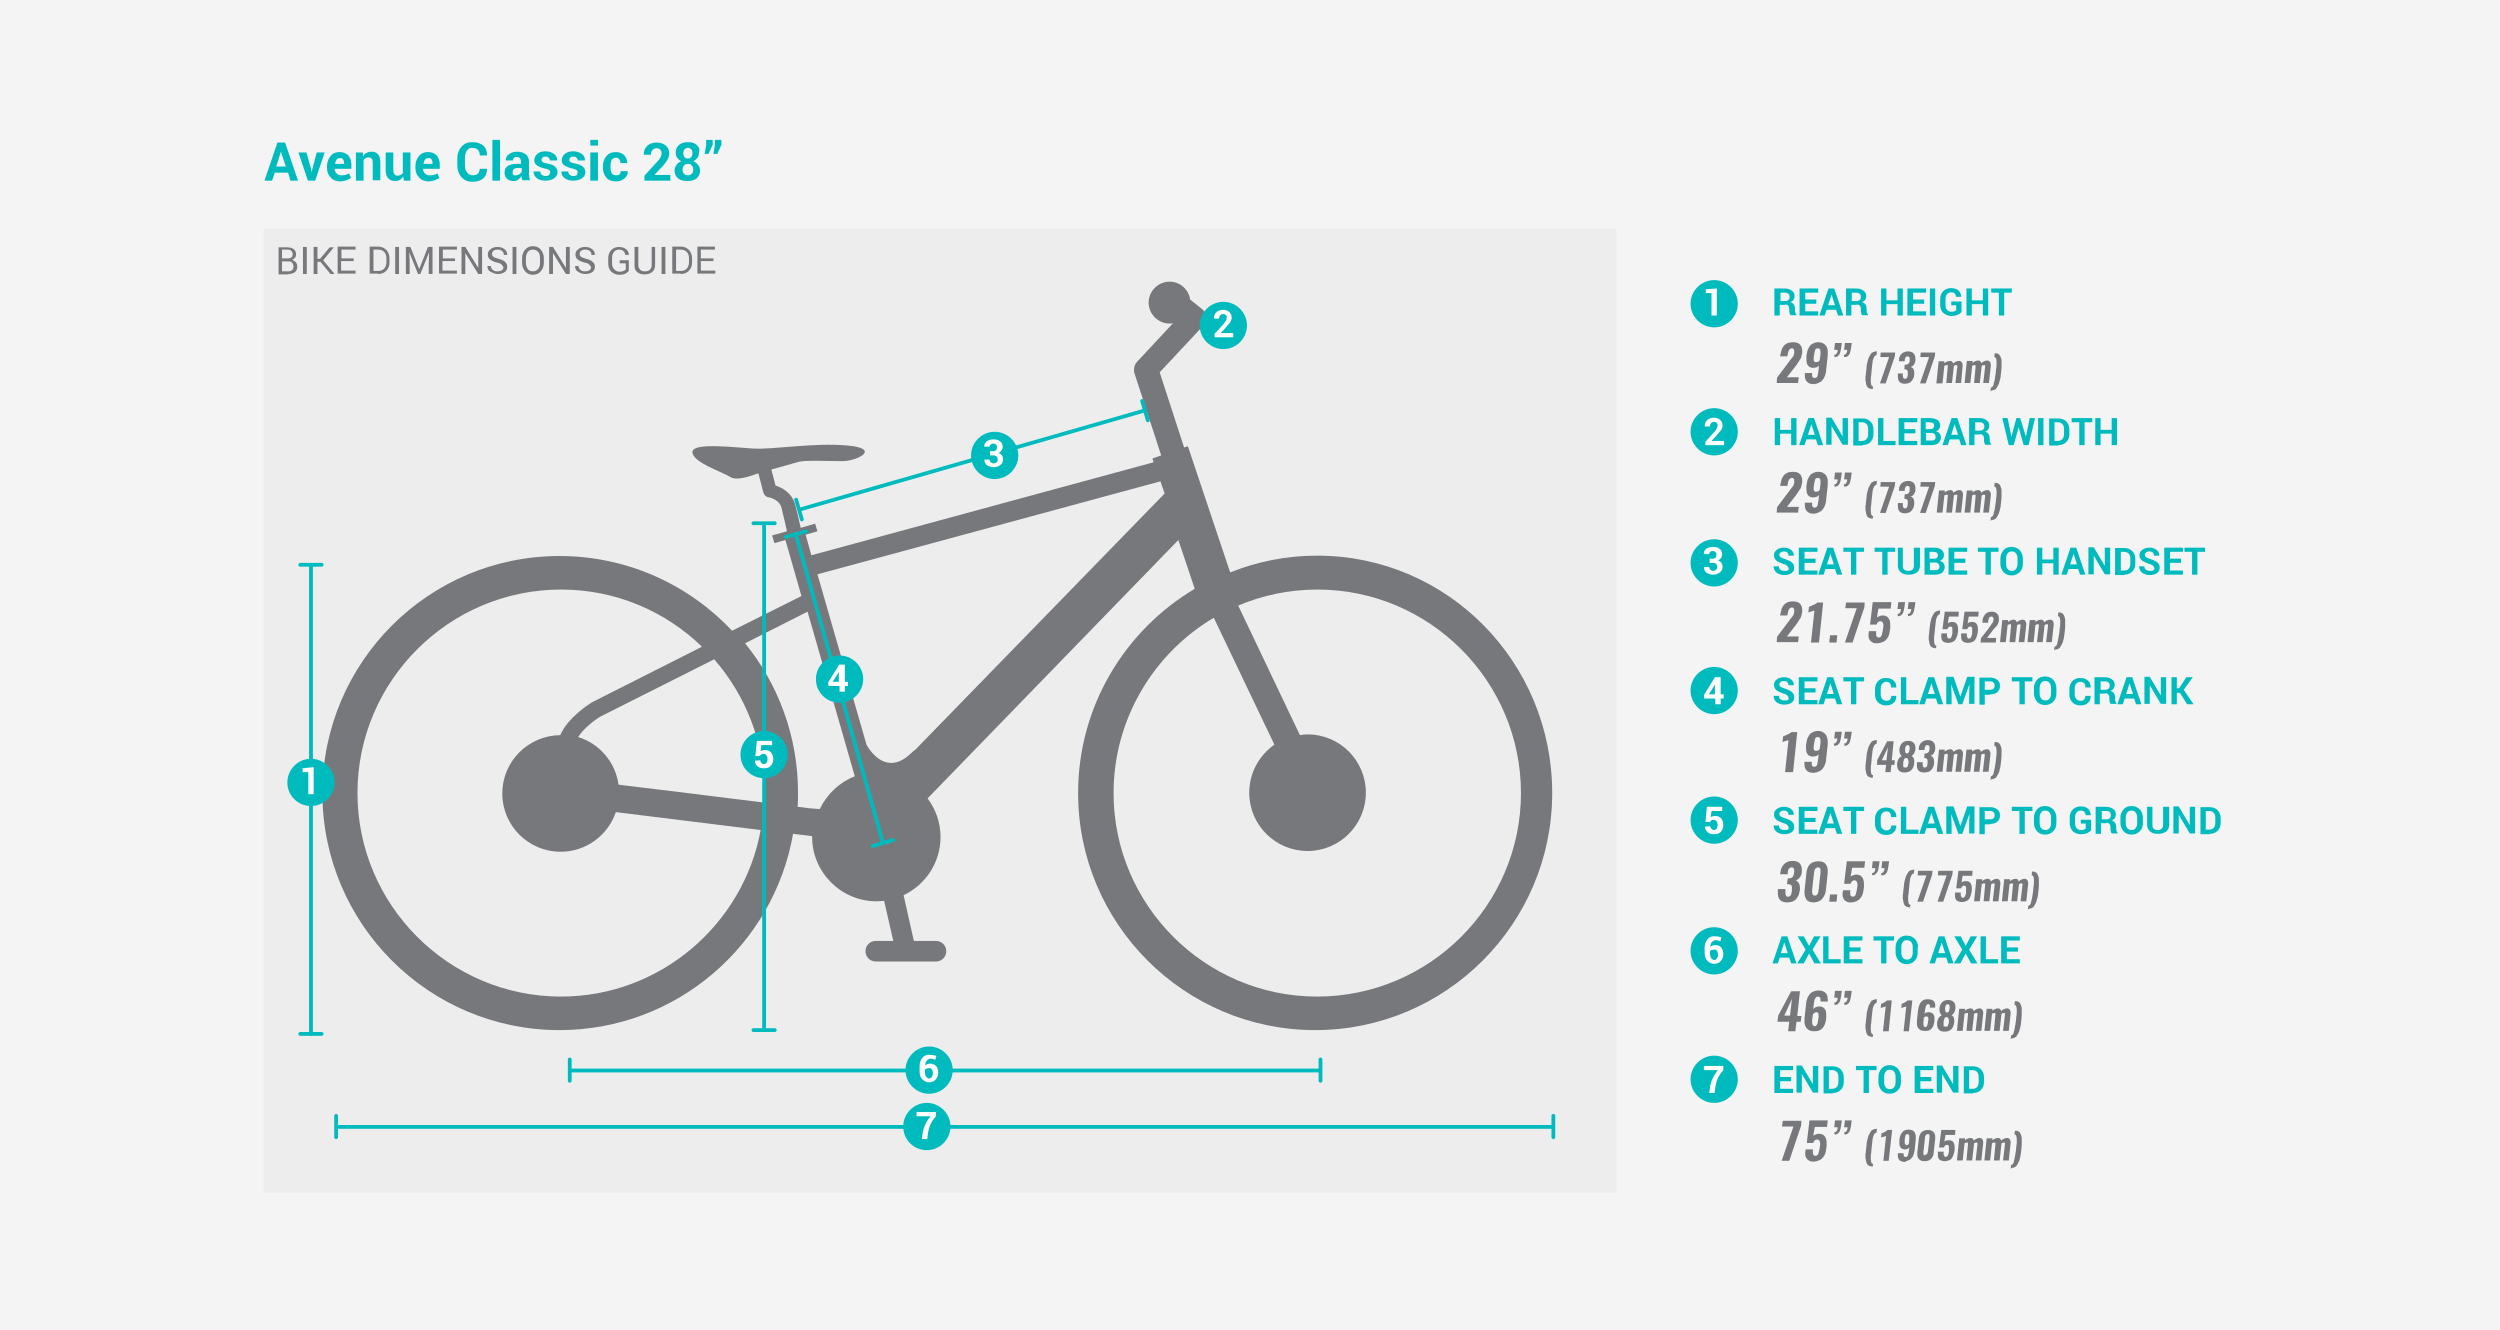 <?xml version="1.0" encoding="utf-8"?>
<!-- Generator: Adobe Illustrator 25.2.0, SVG Export Plug-In . SVG Version: 6.00 Build 0)  -->
<svg version="1.1" id="Layer_1" xmlns="http://www.w3.org/2000/svg" xmlns:xlink="http://www.w3.org/1999/xlink" x="0px" y="0px"
	 viewBox="0 0 656 349" style="enable-background:new 0 0 656 349;" xml:space="preserve">
<style type="text/css">
	.st0{fill:#F4F4F4;}
	.st1{fill:#EDEDEE;}
	.st2{clip-path:url(#SVGID_16_);fill:#77787B;}
	.st3{clip-path:url(#SVGID_16_);fill:#00BBBE;}
	.st4{clip-path:url(#SVGID_16_);fill:#FFFFFF;}
	.st5{fill:#FFFFFF;}
	.st6{clip-path:url(#SVGID_18_);fill:#00BBBE;}
	.st7{clip-path:url(#SVGID_18_);fill:#FFFFFF;}
	.st8{clip-path:url(#SVGID_20_);fill:#77787B;}
	.st9{clip-path:url(#SVGID_20_);fill:#00BBBE;}
	.st10{clip-path:url(#SVGID_20_);fill:#FFFFFF;}
	.st11{fill:none;stroke:#00BBBE;stroke-linecap:round;}
	.st12{clip-path:url(#SVGID_22_);fill:#00BBBE;}
	.st13{clip-path:url(#SVGID_24_);fill:#00BBBE;}
	.st14{clip-path:url(#SVGID_26_);fill:#00BBBE;}
	.st15{clip-path:url(#SVGID_26_);fill:#FFFFFF;}
	.st16{clip-path:url(#SVGID_28_);fill:#77787B;}
	.st17{clip-path:url(#SVGID_28_);fill:#00BBBE;}
	.st18{clip-path:url(#SVGID_28_);fill:#FFFFFF;}
	.st19{clip-path:url(#SVGID_30_);fill:#00BBBE;}
	.st20{clip-path:url(#SVGID_32_);fill:#00BBBE;}
	.st21{clip-path:url(#SVGID_34_);fill:#00BBBE;}
	.st22{clip-path:url(#SVGID_34_);fill:#FFFFFF;}
	.st23{clip-path:url(#SVGID_36_);fill:#00BBBE;}
	.st24{clip-path:url(#SVGID_36_);fill:#FFFFFF;}
	.st25{clip-path:url(#SVGID_38_);fill:#77787B;}
</style>
<rect class="st0" width="656" height="349"/>
<g>
	<defs>
		<polyline id="SVGID_1_" points="0,0 0,349 656,349 		"/>
	</defs>
	<clipPath id="SVGID_2_">
		<use xlink:href="#SVGID_1_"  style="overflow:visible;"/>
	</clipPath>
</g>
<g>
	<defs>
		<polyline id="SVGID_3_" points="0,0 0,349 656,349 		"/>
	</defs>
	<clipPath id="SVGID_4_">
		<use xlink:href="#SVGID_3_"  style="overflow:visible;"/>
	</clipPath>
</g>
<g>
	<defs>
		<polyline id="SVGID_5_" points="0,0 0,349 656,349 		"/>
	</defs>
	<clipPath id="SVGID_6_">
		<use xlink:href="#SVGID_5_"  style="overflow:visible;"/>
	</clipPath>
</g>
<g>
	<defs>
		<polyline id="SVGID_7_" points="0,0 0,349 656,349 		"/>
	</defs>
	<clipPath id="SVGID_8_">
		<use xlink:href="#SVGID_7_"  style="overflow:visible;"/>
	</clipPath>
</g>
<g>
	<defs>
		<polyline id="SVGID_9_" points="0,0 0,349 656,349 		"/>
	</defs>
	<clipPath id="SVGID_10_">
		<use xlink:href="#SVGID_9_"  style="overflow:visible;"/>
	</clipPath>
</g>
<g>
	<defs>
		<polyline id="SVGID_11_" points="0,0 0,349 656,349 		"/>
	</defs>
	<clipPath id="SVGID_12_">
		<use xlink:href="#SVGID_11_"  style="overflow:visible;"/>
	</clipPath>
</g>
<g>
	<defs>
		<polyline id="SVGID_13_" points="0,0 0,349 656,349 		"/>
	</defs>
	<clipPath id="SVGID_14_">
		<use xlink:href="#SVGID_13_"  style="overflow:visible;"/>
	</clipPath>
</g>
<rect x="69.2" y="60" class="st1" width="355" height="253"/>
<g>
	<defs>
		<rect id="SVGID_15_" x="69.2" y="36.7" width="513.5" height="276.2"/>
	</defs>
	<clipPath id="SVGID_16_">
		<use xlink:href="#SVGID_15_"  style="overflow:visible;"/>
	</clipPath>
	<path class="st2" d="M345.6,261.5c-29.4,0-53.4-24-53.4-53.4c0-19.5,10.6-36.7,26.3-46l15.9,33.3c-4,2.8-6.6,7.4-6.6,12.6
		c0,8.5,6.9,15.3,15.3,15.3c8.5,0,15.3-6.9,15.3-15.3c0-8.5-6.9-15.3-15.3-15.3c-0.7,0-1.4,0.1-2,0.2l-16.2-34
		c6.4-2.7,13.4-4.2,20.8-4.2c29.4,0,53.4,24,53.4,53.4S375.1,261.5,345.6,261.5 M240.3,196.6c-0.4,0.3-0.8,0.6-1.4,1.2
		c-6.1,5.7-10.3-0.3-11.5-2.3l-12.9-44.8l90-24.4l1.1,3.2L240.3,196.6z M209.3,211.7c0.1-1.2,0.1-2.4,0.1-3.7
		c0-14.8-5.2-28.5-13.9-39.2l16.4-8.3l12.4,43.2c-4.1,1.6-7.3,4.7-9.2,8.6C213.2,212.2,211.3,212,209.3,211.7 M147.2,261.5
		c-29.4,0-53.4-24-53.4-53.4s24-53.4,53.4-53.4c14.4,0,27.4,5.7,37,15l-28.7,14.5l-0.2,0.1c-0.8,0.5-6.3,4-8.3,8.6
		c-8.4,0.1-15.2,6.9-15.2,15.3c0,8.5,6.9,15.3,15.3,15.3c6.7,0,12.4-4.3,14.5-10.4c8.8,1.1,24.1,3,38,4.7
		C195.1,242.5,173.3,261.5,147.2,261.5 M200.5,210.6c-15.1-1.9-29.9-3.7-38.2-4.7c-0.8-5.9-5-10.8-10.6-12.5
		c1.4-2.2,4.2-4.4,5.9-5.4l29.8-15c8.2,9.4,13.2,21.7,13.2,35.1C200.6,208.9,200.5,209.8,200.5,210.6 M345.6,145.8
		c-8.1,0-15.8,1.6-22.8,4.4l-11.1-33.1l-1,0.3l-6.4-19.7l11.4-12.2c0.6-0.6,0.9-1.5,0.8-2.3c-0.1-0.9-0.5-1.7-1.2-2.2l-3-2.4
		c-0.4-2.7-2.7-4.7-5.4-4.7c-3,0-5.5,2.5-5.5,5.5c0,3,2.5,5.5,5.5,5.5c0.3,0,0.6,0,0.9-0.1l-9.4,10.1c-0.8,0.8-1,2-0.7,3.1l7,21.5
		l-2.3,0.8l0.3,1l-89.8,24.4l-1.5-5.4l3.1-0.9l-0.6-2l-3.8,1.1c-0.4-1.8-0.9-4.1-1.4-5.9c-0.8-3.3-3.6-4.7-5.2-5.2l-1.1-4.2
		c2.1-0.6,5.8-1.6,7.1-2c1.8-0.5,7.5-0.2,11.5-0.2c4,0,10.3-3.3,1.4-4.1s-19.4,1.1-24.7,0.8c-5.3-0.3-16.2-1.7-16,1
		c0.2,2.7,7.8,5.1,10,6.5c1.6,1,5-0.2,7.3-1l1.3,5c0.2,0.7,0.7,1.2,1.4,1.3c0.1,0,2.9,0.5,3.4,2.9c0.5,1.9,1,4.3,1.4,6l-3.9,1.1
		l0.6,2l2.9-0.8l4.2,14.7l-18.2,9.1c-11.4-12.1-27.5-19.6-45.3-19.6c-34.3,0-62.2,27.9-62.2,62.2s27.9,62.2,62.2,62.2
		c30.7,0,56.2-22.3,61.3-51.5c1.7,0.2,3.4,0.4,5,0.6c0,0.1,0,0.2,0,0.2c0,9.3,7.6,16.9,16.9,16.9c0.7,0,1.4-0.1,2-0.1l2.4,10.5h-4.6
		c-1.5,0-2.7,1.2-2.7,2.7c0,1.5,1.2,2.7,2.7,2.7h7.9c0,0,0,0,0,0s0,0,0,0h7.9c1.5,0,2.7-1.2,2.7-2.7c0-1.5-1.2-2.7-2.7-2.7h-5.8
		l-2.7-12c5.7-2.7,9.7-8.5,9.7-15.3c0-3.8-1.3-7.3-3.4-10.1l65.8-67.8l4.3,12.8c-18.3,10.9-30.6,30.8-30.6,53.6
		c0,34.3,27.9,62.2,62.2,62.2s62.2-27.9,62.2-62.2S379.9,145.8,345.6,145.8"/>
	<path class="st3" d="M189.3,36.7h-1.7v1.3l-0.4,2.4h1l1.1-2.4V36.7z M187,36.7h-1.7v1.3l-0.4,2.4h1l1.1-2.4V36.7z M181.4,41.2
		c-0.2,0.2-0.5,0.4-0.9,0.4c-0.4,0-0.7-0.1-0.9-0.4c-0.2-0.2-0.3-0.6-0.3-1c0-0.4,0.1-0.7,0.3-1c0.2-0.2,0.5-0.4,0.9-0.4
		c0.4,0,0.6,0.1,0.9,0.4c0.2,0.2,0.3,0.6,0.3,1C181.7,40.6,181.6,40.9,181.4,41.2 M181.5,45.6c-0.3,0.3-0.6,0.4-1,0.4
		c-0.4,0-0.8-0.1-1-0.4c-0.3-0.3-0.4-0.6-0.4-1.1c0-0.4,0.1-0.8,0.4-1.1c0.3-0.3,0.6-0.4,1-0.4c0.4,0,0.8,0.1,1,0.4
		c0.3,0.3,0.4,0.6,0.4,1.1C181.9,45,181.8,45.4,181.5,45.6 M182.8,38c-0.6-0.5-1.3-0.7-2.3-0.7c-0.9,0-1.7,0.2-2.3,0.7
		c-0.6,0.5-0.9,1.2-0.9,2.1c0,0.5,0.1,0.9,0.4,1.3c0.3,0.4,0.6,0.7,1.1,0.9c-0.5,0.2-1,0.5-1.3,1c-0.3,0.4-0.5,0.9-0.5,1.4
		c0,0.9,0.3,1.6,0.9,2.1c0.6,0.5,1.4,0.7,2.5,0.7c1,0,1.8-0.2,2.4-0.7c0.6-0.5,0.9-1.2,0.9-2.1c0-0.5-0.2-1-0.5-1.4
		c-0.3-0.4-0.7-0.7-1.3-1c0.5-0.2,0.8-0.5,1.1-0.9c0.3-0.4,0.4-0.8,0.4-1.3C183.7,39.2,183.4,38.5,182.8,38 M175.9,45.9h-4.2l0,0
		l1.8-1.9c0.8-0.8,1.3-1.5,1.6-2c0.3-0.5,0.5-1.1,0.5-1.7c0-0.9-0.3-1.6-0.9-2.1c-0.6-0.5-1.4-0.8-2.4-0.8c-1,0-1.9,0.3-2.5,0.9
		c-0.6,0.6-0.9,1.4-0.9,2.3l0,0h1.9c0-0.5,0.1-0.9,0.4-1.2c0.2-0.3,0.6-0.5,1.1-0.5c0.4,0,0.7,0.1,1,0.4c0.2,0.3,0.3,0.6,0.3,1
		c0,0.3-0.1,0.7-0.3,1c-0.2,0.4-0.5,0.8-1,1.3l-3.2,3.5v1.3h6.8V45.9z M160.5,45.4c-0.2-0.4-0.3-0.9-0.3-1.6v-0.2
		c0-0.6,0.1-1.2,0.3-1.6c0.2-0.4,0.6-0.6,1.1-0.6c0.4,0,0.7,0.1,0.9,0.4c0.2,0.3,0.3,0.6,0.3,1h1.8l0,0c0-0.8-0.3-1.5-0.8-2.1
		c-0.6-0.5-1.3-0.8-2.2-0.8c-1.1,0-2,0.4-2.5,1.1c-0.6,0.7-0.9,1.6-0.9,2.7v0.2c0,1.1,0.3,2,0.9,2.7c0.6,0.7,1.4,1,2.6,1
		c0.9,0,1.6-0.3,2.2-0.8c0.6-0.5,0.9-1.1,0.8-1.9l0,0h-1.8c0,0.3-0.1,0.6-0.3,0.8c-0.2,0.2-0.5,0.3-0.9,0.3
		C161.1,46,160.7,45.8,160.5,45.4 M156.9,36.7h-2v1.5h2V36.7z M156.9,40h-2v7.4h2V40z M151.3,46c-0.2,0.1-0.5,0.2-0.8,0.2
		c-0.4,0-0.7-0.1-1-0.3c-0.2-0.2-0.4-0.5-0.4-0.9h-1.8l0,0c0,0.6,0.2,1.2,0.8,1.7c0.6,0.5,1.4,0.7,2.3,0.7c0.9,0,1.7-0.2,2.3-0.6
		c0.6-0.4,0.9-1,0.9-1.6c0-0.6-0.2-1.1-0.7-1.5c-0.4-0.4-1.1-0.6-2-0.8c-0.6-0.1-1-0.2-1.2-0.4c-0.2-0.1-0.3-0.3-0.3-0.6
		c0-0.2,0.1-0.4,0.3-0.6c0.2-0.2,0.4-0.2,0.8-0.2c0.4,0,0.6,0.1,0.8,0.3c0.2,0.2,0.3,0.4,0.3,0.7h1.9l0,0c0-0.7-0.2-1.2-0.8-1.7
		c-0.6-0.4-1.3-0.7-2.3-0.7c-0.9,0-1.6,0.2-2.2,0.7c-0.5,0.4-0.8,1-0.8,1.6c0,0.6,0.2,1.1,0.7,1.4s1.1,0.6,2,0.8
		c0.6,0.1,1,0.3,1.2,0.4c0.2,0.2,0.3,0.3,0.3,0.6C151.5,45.6,151.5,45.8,151.3,46 M144,46c-0.2,0.1-0.5,0.2-0.8,0.2
		c-0.4,0-0.7-0.1-1-0.3s-0.4-0.5-0.4-0.9H140l0,0c0,0.6,0.2,1.2,0.8,1.7c0.6,0.5,1.3,0.7,2.3,0.7c0.9,0,1.7-0.2,2.3-0.6
		c0.6-0.4,0.9-1,0.9-1.6c0-0.6-0.2-1.1-0.7-1.5c-0.4-0.4-1.1-0.6-2-0.8c-0.6-0.1-1-0.2-1.2-0.4c-0.2-0.1-0.3-0.3-0.3-0.6
		c0-0.2,0.1-0.4,0.3-0.6c0.2-0.2,0.4-0.2,0.8-0.2c0.4,0,0.6,0.1,0.8,0.3c0.2,0.2,0.3,0.4,0.3,0.7h1.9l0,0c0-0.7-0.2-1.2-0.8-1.7
		c-0.6-0.4-1.3-0.7-2.3-0.7c-0.9,0-1.6,0.2-2.1,0.7c-0.5,0.4-0.8,1-0.8,1.6c0,0.6,0.2,1.1,0.7,1.4c0.4,0.3,1.1,0.6,2,0.8
		c0.6,0.1,1,0.3,1.2,0.4c0.2,0.2,0.3,0.3,0.3,0.6C144.3,45.6,144.2,45.8,144,46 M134.7,45.8c-0.2-0.1-0.2-0.3-0.2-0.6
		c0-0.3,0.1-0.6,0.3-0.8c0.2-0.2,0.5-0.3,1-0.3h1.1v1c-0.1,0.2-0.3,0.4-0.6,0.6c-0.3,0.2-0.6,0.3-0.9,0.3
		C135,46.1,134.8,46,134.7,45.8 M139.1,47.4c-0.1-0.3-0.2-0.6-0.2-0.9c-0.1-0.3-0.1-0.6-0.1-1v-3.1c0-0.8-0.3-1.5-0.8-1.9
		c-0.6-0.4-1.3-0.7-2.2-0.7c-0.9,0-1.7,0.2-2.3,0.7c-0.6,0.5-0.8,1-0.8,1.6l0,0l1.9,0c0-0.3,0.1-0.5,0.3-0.7
		c0.2-0.2,0.4-0.2,0.7-0.2c0.4,0,0.6,0.1,0.8,0.3c0.2,0.2,0.3,0.5,0.3,0.8V43h-1.1c-1.1,0-1.9,0.2-2.4,0.6c-0.6,0.4-0.8,1-0.8,1.7
		c0,0.7,0.2,1.2,0.6,1.6c0.4,0.4,1,0.6,1.8,0.6c0.5,0,0.9-0.1,1.2-0.4c0.3-0.2,0.6-0.5,0.8-0.9c0,0.2,0.1,0.4,0.1,0.6
		c0.1,0.2,0.1,0.4,0.2,0.5H139.1z M131.2,36.7h-2v10.7h2V36.7z M125.9,44c0,0.7-0.2,1.2-0.4,1.5c-0.3,0.3-0.8,0.5-1.4,0.5
		c-0.6,0-1.1-0.2-1.5-0.7c-0.4-0.5-0.6-1.1-0.6-1.9v-2c0-0.8,0.2-1.4,0.5-1.9c0.4-0.5,0.8-0.7,1.4-0.7c0.7,0,1.2,0.2,1.5,0.5
		c0.3,0.3,0.5,0.9,0.5,1.5h1.9l0,0c0-1.1-0.3-2-1-2.6c-0.7-0.6-1.7-0.9-2.9-0.9c-1.2,0-2.1,0.4-2.8,1.2c-0.7,0.8-1.1,1.8-1.1,3v2
		c0,1.2,0.4,2.2,1.1,3c0.7,0.8,1.7,1.2,2.9,1.2c1.2,0,2.1-0.3,2.8-0.9s1-1.5,1-2.5l0,0H125.9z M113.2,41.8c0.2,0.3,0.3,0.6,0.3,1V43
		h-2.4l0,0c0.1-0.5,0.2-0.8,0.4-1.1c0.2-0.3,0.5-0.4,0.9-0.4C112.7,41.4,113,41.5,113.2,41.8 M114.1,47.3c0.5-0.2,0.9-0.4,1.2-0.6
		l-0.5-1.2c-0.3,0.2-0.7,0.3-1,0.4c-0.3,0.1-0.7,0.1-1.1,0.1c-0.5,0-0.9-0.2-1.2-0.5c-0.3-0.3-0.5-0.7-0.5-1.2l0,0h4.4v-1.1
		c0-1-0.3-1.8-0.8-2.4c-0.6-0.6-1.3-0.9-2.3-0.9c-1,0-1.8,0.3-2.4,1.1c-0.6,0.7-0.9,1.6-0.9,2.7v0.3c0,1.1,0.3,1.9,1,2.6
		c0.6,0.7,1.5,1,2.6,1C113.1,47.5,113.6,47.5,114.1,47.3 M106,47.4h1.7V40h-2v5.4c-0.1,0.2-0.3,0.4-0.6,0.5
		c-0.2,0.1-0.5,0.2-0.8,0.2c-0.4,0-0.6-0.1-0.8-0.4c-0.2-0.2-0.3-0.6-0.3-1.2V40h-2v4.5c0,1.1,0.2,1.8,0.7,2.3
		c0.4,0.5,1.1,0.7,1.8,0.7c0.5,0,0.9-0.1,1.2-0.3c0.4-0.2,0.6-0.5,0.9-0.9L106,47.4z M93.4,40v7.4h2V42c0.1-0.2,0.3-0.3,0.5-0.5
		c0.2-0.1,0.4-0.2,0.7-0.2c0.4,0,0.7,0.1,0.9,0.3c0.2,0.2,0.3,0.6,0.3,1.1v4.6h2v-4.6c0-1-0.2-1.7-0.6-2.2c-0.4-0.5-1-0.7-1.8-0.7
		c-0.4,0-0.8,0.1-1.2,0.3c-0.4,0.2-0.7,0.5-0.9,0.9L95.2,40H93.4z M90,41.8c0.2,0.3,0.3,0.6,0.3,1V43h-2.4l0,0
		c0.1-0.5,0.2-0.8,0.4-1.1c0.2-0.3,0.5-0.4,0.9-0.4C89.5,41.4,89.8,41.5,90,41.8 M90.9,47.3c0.5-0.2,0.9-0.4,1.2-0.6l-0.5-1.2
		c-0.3,0.2-0.7,0.3-1,0.4S89.9,46,89.5,46c-0.5,0-0.9-0.2-1.2-0.5c-0.3-0.3-0.5-0.7-0.5-1.2l0,0h4.4v-1.1c0-1-0.3-1.8-0.8-2.4
		c-0.6-0.6-1.3-0.9-2.3-0.9c-1,0-1.8,0.3-2.4,1.1c-0.6,0.7-0.9,1.6-0.9,2.7v0.3c0,1.1,0.3,1.9,1,2.6c0.6,0.7,1.5,1,2.6,1
		C89.9,47.5,90.4,47.5,90.9,47.3 M80.4,40h-2.1l2.5,7.4h1.9l2.5-7.4h-2.1l-1.2,4.6l-0.1,0.7h0l-0.1-0.7L80.4,40z M73.7,39.8
		L73.7,39.8l1.3,3.9h-2.5L73.7,39.8z M76.2,47.4h2l-3.4-10h-2l-3.4,10h2l0.7-2.1h3.5L76.2,47.4z"/>
	<path class="st3" d="M449.8,85.9c3.4,0,6.2-2.8,6.2-6.2c0-3.4-2.8-6.2-6.2-6.2c-3.4,0-6.2,2.8-6.2,6.2
		C443.6,83.1,446.4,85.9,449.8,85.9"/>
	<path class="st3" d="M449.8,119.5c3.4,0,6.2-2.8,6.2-6.2c0-3.4-2.8-6.2-6.2-6.2c-3.4,0-6.2,2.8-6.2,6.2
		C443.6,116.7,446.4,119.5,449.8,119.5"/>
	<path class="st3" d="M449.8,153.9c3.4,0,6.2-2.8,6.2-6.2c0-3.4-2.8-6.2-6.2-6.2c-3.4,0-6.2,2.8-6.2,6.2
		C443.6,151.1,446.4,153.9,449.8,153.9"/>
	<path class="st3" d="M449.8,187.4c3.4,0,6.2-2.8,6.2-6.2c0-3.4-2.8-6.2-6.2-6.2c-3.4,0-6.2,2.8-6.2,6.2
		C443.6,184.6,446.4,187.4,449.8,187.4"/>
	<path class="st3" d="M449.8,221.4c3.4,0,6.2-2.8,6.2-6.2c0-3.4-2.8-6.2-6.2-6.2c-3.4,0-6.2,2.8-6.2,6.2
		C443.6,218.6,446.4,221.4,449.8,221.4"/>
	<path class="st3" d="M449.8,255.7c3.4,0,6.2-2.8,6.2-6.2c0-3.4-2.8-6.2-6.2-6.2c-3.4,0-6.2,2.8-6.2,6.2
		C443.6,252.9,446.4,255.7,449.8,255.7"/>
	<path class="st3" d="M449.8,289.4c3.4,0,6.2-2.8,6.2-6.2c0-3.4-2.8-6.2-6.2-6.2c-3.4,0-6.2,2.8-6.2,6.2
		C443.6,286.6,446.4,289.4,449.8,289.4"/>
	<path class="st2" d="M187.2,67.8h-3.3v-2.3h3.7v-0.8H183v7.1h4.7v-0.8h-3.8v-2.5h3.3V67.8z M178.6,65.5c0.7,0,1.2,0.2,1.6,0.6
		c0.4,0.4,0.6,1,0.6,1.7v1c0,0.7-0.2,1.2-0.6,1.7c-0.4,0.4-0.9,0.6-1.6,0.6h-1.2v-5.6H178.6z M178.6,71.9c0.9,0,1.7-0.3,2.2-0.9
		c0.6-0.6,0.8-1.3,0.8-2.2v-1c0-0.9-0.3-1.6-0.8-2.2c-0.6-0.6-1.3-0.9-2.2-0.9h-2.2v7.1H178.6z M174.6,64.8h-1v7.1h1V64.8z
		 M171,64.8v4.8c0,0.5-0.2,0.9-0.5,1.2c-0.3,0.3-0.8,0.4-1.3,0.4c-0.5,0-0.9-0.1-1.2-0.4c-0.3-0.3-0.5-0.7-0.5-1.2v-4.8h-1v4.8
		c0,0.8,0.2,1.4,0.7,1.8c0.5,0.4,1.1,0.6,1.9,0.6c0.8,0,1.5-0.2,2-0.6c0.5-0.4,0.8-1,0.8-1.8v-4.8H171z M165.1,68.3h-2.5v0.8h1.6
		v1.6c-0.1,0.1-0.3,0.3-0.6,0.4c-0.3,0.1-0.6,0.2-1,0.2c-0.6,0-1-0.2-1.4-0.6c-0.4-0.4-0.6-0.9-0.6-1.6v-1.5c0-0.6,0.2-1.1,0.5-1.5
		c0.3-0.4,0.8-0.6,1.3-0.6c0.5,0,0.9,0.1,1.2,0.4s0.4,0.6,0.5,1h0.9l0,0c0-0.6-0.2-1.1-0.7-1.5c-0.5-0.4-1.1-0.6-1.9-0.6
		c-0.8,0-1.5,0.3-2,0.8c-0.5,0.5-0.8,1.2-0.8,2.1v1.5c0,0.9,0.3,1.6,0.8,2.1c0.6,0.5,1.3,0.8,2.1,0.8c0.7,0,1.2-0.1,1.6-0.3
		c0.4-0.2,0.7-0.5,0.9-0.7V68.3z M154.7,70.9c-0.3,0.2-0.7,0.3-1.2,0.3c-0.5,0-0.9-0.1-1.2-0.4c-0.3-0.2-0.5-0.6-0.5-1h-0.9l0,0
		c0,0.6,0.2,1.2,0.8,1.5c0.5,0.4,1.2,0.6,1.9,0.6c0.8,0,1.4-0.2,1.8-0.5c0.5-0.3,0.7-0.8,0.7-1.4c0-0.5-0.2-1-0.6-1.3
		c-0.4-0.4-1-0.6-1.7-0.8c-0.6-0.2-1.1-0.3-1.3-0.5c-0.3-0.2-0.4-0.5-0.4-0.8c0-0.3,0.1-0.6,0.4-0.8c0.3-0.2,0.6-0.3,1.1-0.3
		c0.5,0,0.9,0.1,1.2,0.4c0.3,0.3,0.4,0.6,0.4,1h0.9l0,0c0-0.6-0.2-1.1-0.7-1.5c-0.5-0.4-1.1-0.6-1.9-0.6c-0.7,0-1.3,0.2-1.8,0.6
		c-0.5,0.4-0.7,0.8-0.7,1.4c0,0.5,0.2,1,0.6,1.3c0.4,0.3,1,0.6,1.8,0.8c0.6,0.1,1.1,0.3,1.3,0.6c0.2,0.2,0.4,0.5,0.4,0.8
		C155.1,70.4,155,70.7,154.7,70.9 M149.5,64.8h-1v5.5l0,0l-3.4-5.5h-1v7.1h1v-5.5l0,0l3.4,5.5h1V64.8z M141.7,69
		c0,0.7-0.2,1.2-0.5,1.6c-0.4,0.4-0.8,0.6-1.4,0.6c-0.6,0-1-0.2-1.3-0.6c-0.3-0.4-0.5-1-0.5-1.6v-1.3c0-0.7,0.2-1.2,0.5-1.6
		c0.3-0.4,0.8-0.6,1.3-0.6c0.6,0,1.1,0.2,1.4,0.6c0.4,0.4,0.5,1,0.5,1.6V69z M142.7,67.7c0-0.9-0.3-1.6-0.8-2.2
		c-0.5-0.6-1.2-0.9-2.1-0.9c-0.8,0-1.5,0.3-2,0.9c-0.5,0.6-0.8,1.3-0.8,2.2V69c0,0.9,0.3,1.6,0.8,2.2c0.5,0.6,1.2,0.9,2,0.9
		c0.9,0,1.6-0.3,2.1-0.9c0.5-0.6,0.8-1.3,0.8-2.2V67.7z M135.5,64.8h-1v7.1h1V64.8z M131.7,70.9c-0.3,0.2-0.7,0.3-1.2,0.3
		c-0.5,0-0.9-0.1-1.2-0.4c-0.3-0.2-0.5-0.6-0.5-1h-0.9l0,0c0,0.6,0.2,1.2,0.8,1.5s1.2,0.6,1.9,0.6c0.8,0,1.4-0.2,1.8-0.5
		c0.5-0.3,0.7-0.8,0.7-1.4c0-0.5-0.2-1-0.6-1.3c-0.4-0.4-1-0.6-1.7-0.8c-0.6-0.2-1.1-0.3-1.3-0.5c-0.3-0.2-0.4-0.5-0.4-0.8
		c0-0.3,0.1-0.6,0.4-0.8c0.3-0.2,0.6-0.3,1.1-0.3c0.5,0,0.9,0.1,1.2,0.4c0.3,0.3,0.4,0.6,0.4,1h0.9l0,0c0-0.6-0.2-1.1-0.7-1.5
		c-0.5-0.4-1.1-0.6-1.9-0.6c-0.7,0-1.3,0.2-1.8,0.6c-0.5,0.4-0.7,0.8-0.7,1.4c0,0.5,0.2,1,0.6,1.3s1,0.6,1.8,0.8
		c0.6,0.1,1.1,0.3,1.3,0.6c0.2,0.2,0.4,0.5,0.4,0.8C132.1,70.4,132,70.7,131.7,70.9 M126.5,64.8h-1v5.5l0,0l-3.4-5.5h-1v7.1h1v-5.5
		l0,0l3.4,5.5h1V64.8z M119.5,67.8h-3.3v-2.3h3.7v-0.8h-4.7v7.1h4.7v-0.8h-3.8v-2.5h3.3V67.8z M106.5,64.8v7.1h1v-2.8l-0.1-2.9l0,0
		l2.3,5.7h0.6l2.3-5.7l0,0l-0.1,2.9v2.8h1v-7.1h-1.2l-2.3,5.8h0l-2.3-5.8H106.5z M104.7,64.8h-1v7.1h1V64.8z M99.2,65.5
		c0.7,0,1.2,0.2,1.6,0.6c0.4,0.4,0.6,1,0.6,1.7v1c0,0.7-0.2,1.2-0.6,1.7c-0.4,0.4-0.9,0.6-1.6,0.6H98v-5.6H99.2z M99.2,71.9
		c0.9,0,1.7-0.3,2.2-0.9c0.6-0.6,0.8-1.3,0.8-2.2v-1c0-0.9-0.3-1.6-0.8-2.2c-0.6-0.6-1.3-0.9-2.2-0.9h-2.2v7.1H99.2z M92.9,67.8
		h-3.3v-2.3h3.7v-0.8h-4.7v7.1h4.7v-0.8h-3.8v-2.5h3.3V67.8z M86.7,71.9h1.1l0,0l-3-3.6l2.8-3.4l0,0h-1.1L84,67.9h-0.7v-3.1h-1v7.1
		h1v-3.2h0.8L86.7,71.9z M80.5,64.8h-1v7.1h1V64.8z M74,65.5h1.4c0.5,0,0.8,0.1,1,0.3c0.2,0.2,0.4,0.5,0.4,0.9
		c0,0.4-0.1,0.6-0.3,0.8c-0.2,0.2-0.5,0.3-0.9,0.3H74V65.5z M75.8,68.6c0.4,0,0.7,0.1,0.9,0.4c0.2,0.2,0.3,0.6,0.3,1
		c0,0.4-0.1,0.7-0.4,0.9c-0.2,0.2-0.6,0.3-1,0.3H74v-2.6H75.8z M75.7,71.9c0.7,0,1.3-0.2,1.7-0.5c0.4-0.3,0.6-0.8,0.6-1.5
		c0-0.4-0.1-0.8-0.4-1.1s-0.6-0.5-1-0.6c0.3-0.1,0.6-0.3,0.8-0.6c0.2-0.2,0.3-0.5,0.3-0.8c0-0.6-0.2-1.1-0.6-1.4
		c-0.4-0.3-1-0.5-1.7-0.5h-2.3v7.1H75.7z"/>
	<path class="st3" d="M517.6,280.8c0.5,0,0.9,0.2,1.2,0.5s0.4,0.8,0.4,1.3v1.2c0,0.6-0.1,1-0.4,1.4s-0.7,0.5-1.2,0.5h-0.9v-4.9
		H517.6z M517.7,286.8c0.9,0,1.6-0.3,2.1-0.8c0.6-0.6,0.8-1.3,0.8-2.1v-1.2c0-0.9-0.3-1.6-0.8-2.1c-0.6-0.6-1.3-0.8-2.1-0.8h-2.4
		v7.1H517.7z M513.9,279.7h-1.4v4.8l0,0l-2.9-4.9h-1.4v7.1h1.4v-4.9l0,0l2.9,4.9h1.4V279.7z M506.8,282.6h-2.9v-1.8h3.4v-1.1h-4.9
		v7.1h4.9v-1.1h-3.4v-2h2.9V282.6z M497.4,283.9c0,0.6-0.1,1-0.4,1.4c-0.3,0.4-0.7,0.5-1.1,0.5c-0.5,0-0.9-0.2-1.1-0.5
		c-0.3-0.4-0.4-0.8-0.4-1.4v-1.3c0-0.6,0.1-1,0.4-1.4c0.3-0.4,0.6-0.5,1.1-0.5c0.5,0,0.9,0.2,1.1,0.5c0.3,0.4,0.4,0.8,0.4,1.4V283.9
		z M498.8,282.6c0-0.9-0.3-1.6-0.8-2.2c-0.6-0.6-1.3-0.9-2.2-0.9c-0.9,0-1.6,0.3-2.1,0.9c-0.5,0.6-0.8,1.3-0.8,2.2v1.3
		c0,0.9,0.3,1.6,0.8,2.2c0.5,0.6,1.3,0.9,2.1,0.9c0.9,0,1.6-0.3,2.2-0.9c0.6-0.6,0.8-1.3,0.8-2.2V282.6z M492.4,279.7H487v1.1h2v6
		h1.4v-6h2V279.7z M480.8,280.8c0.5,0,0.9,0.2,1.2,0.5c0.3,0.3,0.4,0.8,0.4,1.3v1.2c0,0.6-0.1,1-0.4,1.4c-0.3,0.3-0.7,0.5-1.2,0.5
		h-0.9v-4.9H480.8z M480.9,286.8c0.9,0,1.6-0.3,2.1-0.8c0.6-0.6,0.8-1.3,0.8-2.1v-1.2c0-0.9-0.3-1.6-0.8-2.1
		c-0.6-0.6-1.3-0.8-2.1-0.8h-2.4v7.1H480.9z M477.1,279.7h-1.4v4.8l0,0l-2.9-4.9h-1.4v7.1h1.4v-4.9l0,0l2.9,4.9h1.4V279.7z
		 M470,282.6h-2.9v-1.8h3.4v-1.1h-4.9v7.1h4.9v-1.1h-3.4v-2h2.9V282.6z"/>
	<path class="st4" d="M452.1,279.7h-5v1.1h3.7c-0.6,0.7-1.1,1.5-1.5,2.4c-0.4,0.9-0.6,1.8-0.7,2.9l-0.1,0.7h1.4l0.1-0.7
		c0.1-1.1,0.3-2,0.6-2.8c0.3-0.8,0.8-1.6,1.6-2.5V279.7z"/>
	<path class="st3" d="M529.5,248.6h-2.9v-1.8h3.4v-1.1h-4.9v7.1h4.9v-1.1h-3.4v-2h2.9V248.6z M521.1,245.7h-1.4v7.1h4.6v-1.1h-3.2
		V245.7z M514.5,245.7h-1.7l2.1,3.5l-2.2,3.6h1.7l1.4-2.6l1.4,2.6h1.7l-2.2-3.6l2.1-3.5h-1.7l-1.3,2.5L514.5,245.7z M509.5,247.3
		L509.5,247.3l0.9,2.8h-1.8L509.5,247.3z M511.2,252.8h1.4l-2.4-7.1h-1.5l-2.4,7.1h1.4l0.5-1.5h2.5L511.2,252.8z M501.9,249.9
		c0,0.6-0.1,1-0.4,1.4c-0.3,0.4-0.7,0.5-1.1,0.5c-0.5,0-0.9-0.2-1.1-0.5c-0.3-0.4-0.4-0.8-0.4-1.4v-1.3c0-0.6,0.1-1,0.4-1.4
		c0.3-0.4,0.6-0.5,1.1-0.5c0.5,0,0.9,0.2,1.1,0.5c0.3,0.4,0.4,0.8,0.4,1.4V249.9z M503.3,248.6c0-0.9-0.3-1.6-0.8-2.2
		c-0.6-0.6-1.3-0.9-2.2-0.9c-0.9,0-1.6,0.3-2.1,0.9c-0.5,0.6-0.8,1.3-0.8,2.2v1.3c0,0.9,0.3,1.6,0.8,2.2c0.5,0.6,1.3,0.9,2.1,0.9
		c0.9,0,1.6-0.3,2.1-0.9c0.6-0.6,0.8-1.3,0.8-2.2V248.6z M497,245.7h-5.4v1.1h2v6h1.4v-6h2V245.7z M488.2,248.6h-2.9v-1.8h3.4v-1.1
		h-4.9v7.1h4.9v-1.1h-3.4v-2h2.9V248.6z M479.8,245.7h-1.4v7.1h4.6v-1.1h-3.2V245.7z M473.3,245.7h-1.6l2.1,3.5l-2.2,3.6h1.7
		l1.4-2.6l1.4,2.6h1.7l-2.2-3.6l2.1-3.5h-1.7l-1.3,2.5L473.3,245.7z M468.2,247.3L468.2,247.3l0.9,2.8h-1.8L468.2,247.3z M470,252.8
		h1.4l-2.4-7.1h-1.5l-2.4,7.1h1.4l0.5-1.5h2.5L470,252.8z"/>
	<path class="st4" d="M450.5,249.5c0.2,0.2,0.3,0.6,0.3,1c0,0.4-0.1,0.7-0.3,1c-0.2,0.3-0.4,0.4-0.7,0.4c-0.3,0-0.6-0.2-0.8-0.5
		c-0.2-0.3-0.3-0.7-0.3-1.3v-0.5c0.1-0.1,0.2-0.3,0.4-0.3c0.2-0.1,0.4-0.1,0.7-0.1C450.1,249.1,450.4,249.2,450.5,249.5
		 M448.1,246.4c-0.5,0.6-0.8,1.3-0.8,2.2v1.4c0,0.9,0.2,1.6,0.7,2.1c0.5,0.5,1.1,0.8,1.8,0.8c0.7,0,1.3-0.2,1.7-0.7
		c0.4-0.5,0.7-1.1,0.7-1.8c0-0.7-0.2-1.3-0.5-1.7c-0.4-0.5-0.9-0.7-1.5-0.7c-0.3,0-0.6,0-0.8,0.1c-0.2,0.1-0.4,0.2-0.6,0.4l0,0
		c0-0.6,0.1-1,0.4-1.3c0.3-0.3,0.6-0.5,1-0.5c0.2,0,0.4,0,0.6,0.1c0.2,0,0.4,0.1,0.6,0.2l0.3-1c-0.2-0.1-0.5-0.2-0.7-0.2
		c-0.2-0.1-0.5-0.1-0.7-0.1C449.3,245.6,448.6,245.8,448.1,246.4"/>
	<path class="st3" d="M579.7,212.8c0.5,0,0.9,0.2,1.2,0.5c0.3,0.3,0.4,0.8,0.4,1.3v1.2c0,0.6-0.1,1-0.4,1.4
		c-0.3,0.3-0.7,0.5-1.2,0.5h-0.9v-4.9H579.7z M579.8,218.8c0.9,0,1.6-0.3,2.1-0.8c0.6-0.6,0.8-1.3,0.8-2.1v-1.2
		c0-0.9-0.3-1.6-0.8-2.1c-0.6-0.6-1.3-0.8-2.1-0.8h-2.4v7.1H579.8z M576,211.7h-1.4v4.8l0,0l-2.9-4.9h-1.4v7.1h1.4v-4.9l0,0l2.9,4.9
		h1.4V211.7z M567.6,211.7v4.7c0,0.5-0.1,0.8-0.4,1.1c-0.3,0.2-0.6,0.3-1,0.3c-0.4,0-0.8-0.1-1-0.3c-0.3-0.2-0.4-0.6-0.4-1.1v-4.7
		h-1.4v4.7c0,0.8,0.3,1.4,0.8,1.8c0.5,0.4,1.2,0.6,2.1,0.6c0.9,0,1.5-0.2,2.1-0.6c0.5-0.4,0.8-1,0.8-1.8v-4.7H567.6z M560.8,215.9
		c0,0.6-0.1,1-0.4,1.4c-0.3,0.4-0.7,0.5-1.1,0.5c-0.5,0-0.9-0.2-1.1-0.5c-0.3-0.4-0.4-0.8-0.4-1.4v-1.3c0-0.6,0.1-1,0.4-1.4
		c0.3-0.4,0.6-0.5,1.1-0.5s0.9,0.2,1.1,0.5c0.3,0.4,0.4,0.8,0.4,1.4V215.9z M562.3,214.6c0-0.9-0.3-1.6-0.8-2.2
		c-0.6-0.6-1.3-0.9-2.2-0.9c-0.9,0-1.6,0.3-2.1,0.9c-0.5,0.6-0.8,1.3-0.8,2.2v1.3c0,0.9,0.3,1.6,0.8,2.2c0.5,0.6,1.3,0.9,2.1,0.9
		c0.9,0,1.6-0.3,2.2-0.9c0.6-0.6,0.8-1.3,0.8-2.2V214.6z M551.4,212.8h1.3c0.4,0,0.7,0.1,0.9,0.3s0.3,0.5,0.3,0.8
		c0,0.3-0.1,0.6-0.3,0.8c-0.2,0.2-0.5,0.3-0.9,0.3h-1.2V212.8z M552.7,215.9c0.4,0,0.6,0.1,0.8,0.3c0.2,0.2,0.3,0.5,0.3,0.8v0.5
		c0,0.2,0,0.4,0.1,0.7c0,0.2,0.1,0.4,0.3,0.5h1.5v-0.1c-0.1-0.1-0.2-0.3-0.3-0.5c-0.1-0.2-0.1-0.4-0.1-0.6v-0.5
		c0-0.4-0.1-0.8-0.3-1.1c-0.2-0.3-0.5-0.5-0.9-0.6c0.4-0.2,0.7-0.4,0.8-0.6c0.2-0.3,0.3-0.6,0.3-0.9c0-0.7-0.2-1.2-0.7-1.5
		c-0.5-0.4-1.1-0.6-1.9-0.6h-2.7v7.1h1.4v-2.8H552.7z M548.7,215.1H546v1h1.3v1.3c-0.1,0.1-0.3,0.2-0.5,0.3
		c-0.2,0.1-0.5,0.1-0.8,0.1c-0.5,0-0.8-0.2-1.1-0.5c-0.3-0.3-0.4-0.8-0.4-1.3v-1.5c0-0.5,0.1-1,0.4-1.3c0.3-0.3,0.6-0.5,1.1-0.5
		c0.4,0,0.7,0.1,0.9,0.3c0.2,0.2,0.3,0.5,0.4,0.9h1.3l0,0c0-0.7-0.2-1.2-0.7-1.7c-0.5-0.4-1.1-0.6-2-0.6c-0.8,0-1.5,0.3-2,0.8
		c-0.5,0.5-0.8,1.2-0.8,2.1v1.5c0,0.9,0.3,1.6,0.8,2.1c0.5,0.5,1.3,0.8,2.1,0.8c0.7,0,1.2-0.1,1.7-0.3c0.4-0.2,0.8-0.5,1-0.7V215.1z
		 M538.2,215.9c0,0.6-0.1,1-0.4,1.4c-0.3,0.4-0.7,0.5-1.1,0.5c-0.5,0-0.9-0.2-1.1-0.5c-0.3-0.4-0.4-0.8-0.4-1.4v-1.3
		c0-0.6,0.1-1,0.4-1.4c0.3-0.4,0.6-0.5,1.1-0.5s0.9,0.2,1.1,0.5c0.3,0.4,0.4,0.8,0.4,1.4V215.9z M539.6,214.6c0-0.9-0.3-1.6-0.8-2.2
		c-0.6-0.6-1.3-0.9-2.2-0.9c-0.9,0-1.6,0.3-2.1,0.9c-0.5,0.6-0.8,1.3-0.8,2.2v1.3c0,0.9,0.3,1.6,0.8,2.2c0.5,0.6,1.3,0.9,2.1,0.9
		c0.9,0,1.6-0.3,2.2-0.9c0.6-0.6,0.8-1.3,0.8-2.2V214.6z M533.3,211.7h-5.4v1.1h2v6h1.4v-6h2V211.7z M520.8,212.8h1.4
		c0.4,0,0.7,0.1,0.9,0.3c0.2,0.2,0.3,0.5,0.3,0.8c0,0.3-0.1,0.6-0.3,0.8c-0.2,0.2-0.5,0.3-0.9,0.3h-1.4V212.8z M522.2,216.2
		c0.8,0,1.5-0.2,1.9-0.6c0.5-0.4,0.7-1,0.7-1.6c0-0.7-0.2-1.2-0.7-1.6c-0.5-0.4-1.1-0.6-1.9-0.6h-2.8v7.1h1.4v-2.6H522.2z
		 M510.7,211.7v7.1h1.4v-2.1l-0.1-3.1l0,0l1.9,5.2h1l1.9-5.3l0,0l-0.1,3.1v2.1h1.4v-7.1h-1.9l-1.8,5.2h0l-1.8-5.2H510.7z
		 M506.8,213.3L506.8,213.3l0.9,2.8h-1.8L506.8,213.3z M508.5,218.8h1.4l-2.4-7.1h-1.5l-2.4,7.1h1.4l0.5-1.5h2.5L508.5,218.8z
		 M500.2,211.7h-1.4v7.1h4.6v-1.1h-3.2V211.7z M496.3,216.4c0,0.5-0.1,0.8-0.3,1.1c-0.2,0.2-0.5,0.4-1,0.4c-0.4,0-0.8-0.2-1.1-0.5
		c-0.3-0.3-0.4-0.8-0.4-1.3v-1.4c0-0.5,0.1-1,0.4-1.3c0.3-0.3,0.6-0.5,1-0.5c0.5,0,0.8,0.1,1,0.4c0.2,0.2,0.3,0.6,0.3,1.1h1.4l0,0
		c0-0.8-0.2-1.4-0.7-1.8c-0.5-0.5-1.2-0.7-2.1-0.7c-0.8,0-1.5,0.3-2,0.8c-0.5,0.6-0.8,1.3-0.8,2.1v1.4c0,0.9,0.3,1.6,0.8,2.1
		s1.2,0.8,2.1,0.8c0.9,0,1.5-0.2,2-0.7c0.5-0.4,0.7-1.1,0.7-1.8l0,0H496.3z M489.1,211.7h-5.4v1.1h2v6h1.4v-6h2V211.7z M480.3,213.3
		L480.3,213.3l0.9,2.8h-1.8L480.3,213.3z M482,218.8h1.4l-2.4-7.1h-1.5l-2.4,7.1h1.4l0.5-1.5h2.5L482,218.8z M476.4,214.6h-2.9v-1.8
		h3.4v-1.1H472v7.1h4.9v-1.1h-3.4v-2h2.9V214.6z M469.2,217.6c-0.2,0.2-0.5,0.2-0.9,0.2c-0.5,0-0.8-0.1-1.1-0.3
		c-0.3-0.2-0.4-0.5-0.4-0.9h-1.4l0,0c0,0.7,0.3,1.3,0.8,1.7c0.6,0.4,1.3,0.6,2,0.6c0.8,0,1.4-0.2,1.9-0.5c0.5-0.4,0.7-0.8,0.7-1.4
		c0-0.6-0.2-1.1-0.6-1.4c-0.4-0.4-1-0.6-1.8-0.9c-0.5-0.2-0.9-0.3-1.2-0.5c-0.2-0.2-0.3-0.4-0.3-0.6c0-0.3,0.1-0.5,0.3-0.6
		c0.2-0.2,0.5-0.3,0.9-0.3c0.4,0,0.7,0.1,0.9,0.3c0.2,0.2,0.3,0.5,0.3,0.8h1.4l0,0c0-0.6-0.2-1.1-0.7-1.5c-0.5-0.4-1.1-0.6-1.9-0.6
		c-0.8,0-1.4,0.2-1.9,0.6c-0.5,0.4-0.7,0.8-0.7,1.4c0,0.6,0.2,1,0.6,1.4c0.4,0.3,1.1,0.6,1.9,0.9c0.5,0.1,0.8,0.3,1,0.5
		s0.3,0.4,0.3,0.7C469.5,217.2,469.4,217.4,469.2,217.6"/>
	<path class="st4" d="M448.7,215.7c0.1-0.2,0.2-0.3,0.3-0.4c0.1-0.1,0.4-0.2,0.6-0.2c0.3,0,0.6,0.1,0.8,0.4c0.2,0.2,0.3,0.6,0.3,1
		c0,0.4-0.1,0.7-0.2,0.9c-0.2,0.2-0.4,0.4-0.7,0.4c-0.3,0-0.5-0.1-0.7-0.3c-0.2-0.2-0.3-0.4-0.3-0.7l-1.4,0.1l0,0
		c0,0.6,0.2,1.1,0.7,1.5c0.5,0.4,1,0.5,1.7,0.5c0.8,0,1.4-0.2,1.8-0.7c0.4-0.5,0.6-1,0.6-1.7c0-0.8-0.2-1.3-0.6-1.8
		c-0.4-0.4-0.9-0.6-1.6-0.6c-0.2,0-0.4,0-0.6,0.1c-0.2,0.1-0.3,0.1-0.5,0.2l0.2-1.6h2.8v-1.1h-4l-0.4,4L448.7,215.7z"/>
	<path class="st3" d="M573.9,184.8h1.7L573,181l2.4-3.3h-1.7l-1.9,2.9h-0.6v-2.9h-1.4v7.1h1.4v-3h0.8L573.9,184.8z M568.4,177.7H567
		v4.8l0,0l-2.9-4.9h-1.4v7.1h1.4v-4.9l0,0l2.9,4.9h1.4V177.7z M558.8,179.3L558.8,179.3l0.9,2.8h-1.8L558.8,179.3z M560.5,184.8h1.4
		l-2.4-7.1h-1.5l-2.4,7.1h1.4l0.5-1.5h2.5L560.5,184.8z M551.1,178.8h1.3c0.4,0,0.7,0.1,0.9,0.3c0.2,0.2,0.3,0.5,0.3,0.8
		c0,0.3-0.1,0.6-0.3,0.8c-0.2,0.2-0.5,0.3-0.9,0.3h-1.2V178.8z M552.4,181.9c0.4,0,0.6,0.1,0.8,0.3c0.2,0.2,0.3,0.5,0.3,0.8v0.5
		c0,0.2,0,0.4,0.1,0.7s0.1,0.4,0.3,0.5h1.5v-0.1c-0.1-0.1-0.2-0.3-0.3-0.5c-0.1-0.2-0.1-0.4-0.1-0.6v-0.5c0-0.4-0.1-0.8-0.3-1.1
		c-0.2-0.3-0.5-0.5-0.9-0.6c0.4-0.2,0.7-0.4,0.8-0.6c0.2-0.3,0.3-0.6,0.3-0.9c0-0.7-0.2-1.2-0.7-1.5c-0.5-0.4-1.1-0.6-1.9-0.6h-2.7
		v7.1h1.4v-2.8H552.4z M547.2,182.4c0,0.5-0.1,0.8-0.3,1.1s-0.5,0.4-1,0.4c-0.4,0-0.8-0.2-1.1-0.5c-0.3-0.3-0.4-0.8-0.4-1.3v-1.4
		c0-0.5,0.1-1,0.4-1.3c0.3-0.3,0.6-0.5,1-0.5c0.5,0,0.8,0.1,1.1,0.4c0.2,0.2,0.3,0.6,0.3,1.1h1.4l0,0c0-0.8-0.2-1.4-0.7-1.8
		c-0.5-0.5-1.2-0.7-2.1-0.7c-0.8,0-1.5,0.3-2,0.8c-0.5,0.6-0.8,1.3-0.8,2.1v1.4c0,0.9,0.3,1.6,0.8,2.1s1.2,0.8,2.1,0.8
		c0.9,0,1.5-0.2,2-0.7c0.5-0.4,0.7-1.1,0.7-1.8l0,0H547.2z M538.2,181.9c0,0.6-0.1,1-0.4,1.4c-0.3,0.4-0.7,0.5-1.1,0.5
		c-0.5,0-0.9-0.2-1.1-0.5c-0.3-0.4-0.4-0.8-0.4-1.4v-1.3c0-0.6,0.1-1,0.4-1.4c0.3-0.4,0.6-0.5,1.1-0.5s0.9,0.2,1.1,0.5
		c0.3,0.4,0.4,0.8,0.4,1.4V181.9z M539.6,180.6c0-0.9-0.3-1.6-0.8-2.2c-0.6-0.6-1.3-0.9-2.2-0.9c-0.9,0-1.6,0.3-2.1,0.9
		s-0.8,1.3-0.8,2.2v1.3c0,0.9,0.3,1.6,0.8,2.2c0.5,0.6,1.3,0.9,2.1,0.9c0.9,0,1.6-0.3,2.2-0.9c0.6-0.6,0.8-1.3,0.8-2.2V180.6z
		 M533.3,177.7h-5.4v1.1h2v6h1.4v-6h2V177.7z M520.8,178.8h1.4c0.4,0,0.7,0.1,0.9,0.3c0.2,0.2,0.3,0.5,0.3,0.8
		c0,0.3-0.1,0.6-0.3,0.8c-0.2,0.2-0.5,0.3-0.9,0.3h-1.4V178.8z M522.2,182.2c0.8,0,1.5-0.2,1.9-0.6c0.5-0.4,0.7-1,0.7-1.6
		c0-0.7-0.2-1.2-0.7-1.6c-0.5-0.4-1.1-0.6-1.9-0.6h-2.8v7.1h1.4v-2.6H522.2z M510.7,177.7v7.1h1.4v-2.1l-0.1-3.1l0,0l1.9,5.2h1
		l1.9-5.3l0,0l-0.1,3.1v2.1h1.4v-7.1h-1.9l-1.8,5.2h0l-1.8-5.2H510.7z M506.8,179.3L506.8,179.3l0.9,2.8h-1.8L506.8,179.3z
		 M508.5,184.8h1.4l-2.4-7.1h-1.5l-2.4,7.1h1.4l0.5-1.5h2.5L508.5,184.8z M500.2,177.7h-1.4v7.1h4.6v-1.1h-3.2V177.7z M496.3,182.4
		c0,0.5-0.1,0.8-0.3,1.1c-0.2,0.2-0.5,0.4-1,0.4c-0.4,0-0.8-0.2-1.1-0.5c-0.3-0.3-0.4-0.8-0.4-1.3v-1.4c0-0.5,0.1-1,0.4-1.3
		c0.3-0.3,0.6-0.5,1-0.5c0.5,0,0.8,0.1,1,0.4c0.2,0.2,0.3,0.6,0.3,1.1h1.4l0,0c0-0.8-0.2-1.4-0.7-1.8c-0.5-0.5-1.2-0.7-2.1-0.7
		c-0.8,0-1.5,0.3-2,0.8c-0.5,0.6-0.8,1.3-0.8,2.1v1.4c0,0.9,0.3,1.6,0.8,2.1s1.2,0.8,2.1,0.8c0.9,0,1.5-0.2,2-0.7
		c0.5-0.4,0.7-1.1,0.7-1.8l0,0H496.3z M489.1,177.7h-5.4v1.1h2v6h1.4v-6h2V177.7z M480.3,179.3L480.3,179.3l0.9,2.8h-1.8
		L480.3,179.3z M482,184.8h1.4l-2.4-7.1h-1.5l-2.4,7.1h1.4l0.5-1.5h2.5L482,184.8z M476.4,180.6h-2.9v-1.8h3.4v-1.1H472v7.1h4.9
		v-1.1h-3.4v-2h2.9V180.6z M469.2,183.6c-0.2,0.2-0.5,0.2-0.9,0.2c-0.5,0-0.8-0.1-1.1-0.3c-0.3-0.2-0.4-0.5-0.4-0.9h-1.4l0,0
		c0,0.7,0.3,1.3,0.8,1.7c0.6,0.4,1.3,0.6,2,0.6c0.8,0,1.4-0.2,1.9-0.5c0.5-0.4,0.7-0.8,0.7-1.4c0-0.6-0.2-1.1-0.6-1.4
		c-0.4-0.4-1-0.6-1.8-0.9c-0.5-0.2-0.9-0.3-1.2-0.5c-0.2-0.2-0.3-0.4-0.3-0.6c0-0.3,0.1-0.5,0.3-0.6c0.2-0.2,0.5-0.3,0.9-0.3
		c0.4,0,0.7,0.1,0.9,0.3c0.2,0.2,0.3,0.5,0.3,0.8h1.4l0,0c0-0.6-0.2-1.1-0.7-1.5c-0.5-0.4-1.1-0.6-1.9-0.6c-0.8,0-1.4,0.2-1.9,0.6
		c-0.5,0.4-0.7,0.8-0.7,1.4c0,0.6,0.2,1,0.6,1.4c0.4,0.3,1.1,0.6,1.9,0.9c0.5,0.1,0.8,0.3,1,0.5s0.3,0.4,0.3,0.7
		C469.5,183.2,469.4,183.4,469.2,183.6"/>
</g>
<path class="st5" d="M449.9,179.8l0.1-0.2l0,0v2.6h-1.6L449.9,179.8z M451.5,177.7H450l-2.9,4.7l0.1,0.9h2.9v1.5h1.4v-1.5h0.8v-1.1
	h-0.8V177.7z"/>
<g>
	<defs>
		<rect id="SVGID_17_" x="69.2" y="36.7" width="513.5" height="276.2"/>
	</defs>
	<clipPath id="SVGID_18_">
		<use xlink:href="#SVGID_17_"  style="overflow:visible;"/>
	</clipPath>
	<path class="st6" d="M578.6,143.7h-5.4v1.1h2v6h1.4v-6h2V143.7z M572.3,146.6h-2.9v-1.8h3.4v-1.1h-4.9v7.1h4.9v-1.1h-3.4v-2h2.9
		V146.6z M565.1,149.6c-0.2,0.2-0.5,0.2-0.9,0.2c-0.5,0-0.8-0.1-1.1-0.3c-0.3-0.2-0.4-0.5-0.4-0.9h-1.4l0,0c0,0.7,0.3,1.3,0.8,1.7
		c0.6,0.4,1.3,0.6,2,0.6c0.8,0,1.4-0.2,1.9-0.5c0.5-0.4,0.7-0.8,0.7-1.4c0-0.6-0.2-1.1-0.6-1.4c-0.4-0.4-1-0.6-1.8-0.9
		c-0.5-0.2-0.9-0.3-1.2-0.5c-0.2-0.2-0.3-0.4-0.3-0.6c0-0.3,0.1-0.5,0.3-0.6c0.2-0.2,0.5-0.3,0.9-0.3c0.4,0,0.7,0.1,0.9,0.3
		c0.2,0.2,0.3,0.5,0.3,0.8h1.4l0,0c0-0.6-0.2-1.1-0.7-1.5c-0.5-0.4-1.1-0.6-1.9-0.6c-0.8,0-1.4,0.2-1.9,0.6
		c-0.5,0.4-0.7,0.8-0.7,1.4c0,0.6,0.2,1,0.7,1.4c0.4,0.3,1.1,0.6,1.9,0.9c0.5,0.1,0.8,0.3,1,0.5c0.2,0.2,0.3,0.4,0.3,0.7
		C565.4,149.2,565.3,149.4,565.1,149.6 M557.4,144.8c0.5,0,0.9,0.2,1.2,0.5c0.3,0.3,0.4,0.8,0.4,1.3v1.2c0,0.6-0.1,1-0.4,1.4
		s-0.7,0.5-1.2,0.5h-0.9v-4.9H557.4z M557.4,150.8c0.9,0,1.6-0.3,2.1-0.8c0.6-0.6,0.8-1.3,0.8-2.1v-1.2c0-0.9-0.3-1.6-0.8-2.1
		c-0.6-0.6-1.3-0.8-2.1-0.8H555v7.1H557.4z M553.7,143.7h-1.4v4.8l0,0l-2.9-4.9h-1.4v7.1h1.4v-4.9l0,0l2.9,4.9h1.4V143.7z
		 M544.1,145.3L544.1,145.3l0.9,2.8h-1.8L544.1,145.3z M545.8,150.8h1.4l-2.4-7.1h-1.5l-2.4,7.1h1.4l0.5-1.5h2.5L545.8,150.8z
		 M540.2,143.7h-1.4v3.1h-2.9v-3.1h-1.4v7.1h1.4v-3h2.9v3h1.4V143.7z M529.4,147.9c0,0.6-0.1,1-0.4,1.4c-0.3,0.4-0.7,0.5-1.1,0.5
		c-0.5,0-0.9-0.2-1.1-0.5c-0.3-0.4-0.4-0.8-0.4-1.4v-1.3c0-0.6,0.1-1,0.4-1.4c0.3-0.4,0.6-0.5,1.1-0.5s0.9,0.2,1.1,0.5
		c0.3,0.4,0.4,0.8,0.4,1.4V147.9z M530.8,146.6c0-0.9-0.3-1.6-0.8-2.2c-0.6-0.6-1.3-0.9-2.2-0.9c-0.9,0-1.6,0.3-2.1,0.9
		s-0.8,1.3-0.8,2.2v1.3c0,0.9,0.3,1.6,0.8,2.2c0.5,0.6,1.3,0.9,2.1,0.9c0.9,0,1.6-0.3,2.2-0.9c0.6-0.6,0.8-1.3,0.8-2.2V146.6z
		 M524.5,143.7H519v1.1h2v6h1.4v-6h2V143.7z M515.7,146.6h-2.9v-1.8h3.4v-1.1h-4.9v7.1h4.9v-1.1h-3.4v-2h2.9V146.6z M506.3,144.8h1
		c0.4,0,0.7,0.1,0.9,0.2c0.2,0.2,0.3,0.4,0.3,0.7c0,0.3-0.1,0.5-0.3,0.7c-0.2,0.2-0.5,0.2-0.9,0.2h-1V144.8z M507.8,147.6
		c0.4,0,0.6,0.1,0.8,0.3c0.2,0.2,0.3,0.4,0.3,0.8c0,0.3-0.1,0.6-0.3,0.7c-0.2,0.2-0.5,0.2-0.9,0.2h-1.3v-2H507.8z M507.7,150.8
		c0.8,0,1.5-0.2,1.9-0.5c0.4-0.4,0.7-0.9,0.7-1.5c0-0.4-0.1-0.7-0.3-1c-0.2-0.3-0.5-0.5-1-0.6c0.3-0.1,0.6-0.3,0.8-0.6
		c0.2-0.3,0.3-0.6,0.3-0.9c0-0.6-0.2-1.1-0.7-1.5c-0.5-0.3-1.1-0.5-2-0.5h-2.4v7.1H507.7z M502.2,143.7v4.7c0,0.5-0.1,0.8-0.4,1.1
		c-0.3,0.2-0.6,0.3-1.1,0.3c-0.4,0-0.8-0.1-1-0.3c-0.3-0.2-0.4-0.6-0.4-1.1v-4.7H498v4.7c0,0.8,0.3,1.4,0.8,1.8
		c0.5,0.4,1.2,0.6,2.1,0.6c0.9,0,1.5-0.2,2.1-0.6c0.5-0.4,0.8-1,0.8-1.8v-4.7H502.2z M497.3,143.7h-5.4v1.1h2v6h1.4v-6h2V143.7z
		 M489.1,143.7h-5.4v1.1h2v6h1.4v-6h2V143.7z M480.3,145.3L480.3,145.3l0.9,2.8h-1.8L480.3,145.3z M482,150.8h1.4l-2.4-7.1h-1.5
		l-2.4,7.1h1.4l0.5-1.5h2.5L482,150.8z M476.4,146.6h-2.9v-1.8h3.4v-1.1H472v7.1h4.9v-1.1h-3.4v-2h2.9V146.6z M469.2,149.6
		c-0.2,0.2-0.5,0.2-0.9,0.2c-0.5,0-0.8-0.1-1.1-0.3c-0.3-0.2-0.4-0.5-0.4-0.9h-1.4l0,0c0,0.7,0.3,1.3,0.8,1.7c0.6,0.4,1.3,0.6,2,0.6
		c0.8,0,1.4-0.2,1.9-0.5c0.5-0.4,0.7-0.8,0.7-1.4c0-0.6-0.2-1.1-0.6-1.4c-0.4-0.4-1-0.6-1.8-0.9c-0.5-0.2-0.9-0.3-1.2-0.5
		c-0.2-0.2-0.3-0.4-0.3-0.6c0-0.3,0.1-0.5,0.3-0.6c0.2-0.2,0.5-0.3,0.9-0.3c0.4,0,0.7,0.1,0.9,0.3c0.2,0.2,0.3,0.5,0.3,0.8h1.4l0,0
		c0-0.6-0.2-1.1-0.7-1.5c-0.5-0.4-1.1-0.6-1.9-0.6c-0.8,0-1.4,0.2-1.9,0.6c-0.5,0.4-0.7,0.8-0.7,1.4c0,0.6,0.2,1,0.6,1.4
		c0.4,0.3,1.1,0.6,1.9,0.9c0.5,0.1,0.8,0.3,1,0.5s0.3,0.4,0.3,0.7C469.5,149.2,469.4,149.4,469.2,149.6"/>
	<path class="st7" d="M448.7,147.7h0.8c0.4,0,0.6,0.1,0.8,0.3c0.2,0.2,0.3,0.4,0.3,0.8c0,0.3-0.1,0.6-0.3,0.7
		c-0.2,0.2-0.5,0.3-0.8,0.3c-0.3,0-0.5-0.1-0.7-0.3c-0.2-0.2-0.3-0.4-0.3-0.7h-1.4l0,0c0,0.6,0.2,1.1,0.7,1.5c0.5,0.3,1,0.5,1.7,0.5
		c0.7,0,1.3-0.2,1.8-0.6c0.5-0.4,0.7-0.9,0.7-1.5c0-0.4-0.1-0.7-0.3-1c-0.2-0.3-0.5-0.5-0.9-0.6c0.3-0.2,0.6-0.4,0.8-0.7
		c0.2-0.3,0.3-0.6,0.3-0.9c0-0.7-0.2-1.2-0.7-1.5c-0.4-0.4-1-0.5-1.8-0.5c-0.7,0-1.2,0.2-1.7,0.5c-0.4,0.4-0.7,0.8-0.6,1.4l0,0h1.4
		c0-0.3,0.1-0.5,0.3-0.6c0.2-0.2,0.4-0.2,0.7-0.2c0.3,0,0.5,0.1,0.7,0.3c0.2,0.2,0.2,0.4,0.2,0.7c0,0.3-0.1,0.6-0.2,0.7
		c-0.2,0.2-0.4,0.3-0.8,0.3h-0.8V147.7z"/>
	<path class="st6" d="M555.5,109.7h-1.4v3.1h-2.9v-3.1h-1.4v7.1h1.4v-3h2.9v3h1.4V109.7z M549,109.7h-5.4v1.1h2v6h1.4v-6h2V109.7z
		 M540,110.8c0.5,0,0.9,0.2,1.2,0.5c0.3,0.3,0.4,0.8,0.4,1.3v1.2c0,0.6-0.1,1-0.4,1.4c-0.3,0.3-0.7,0.5-1.2,0.5h-0.9v-4.9H540z
		 M540.1,116.8c0.9,0,1.6-0.3,2.1-0.8c0.6-0.6,0.8-1.3,0.8-2.1v-1.2c0-0.9-0.3-1.6-0.8-2.1s-1.3-0.8-2.1-0.8h-2.4v7.1H540.1z
		 M536.2,109.7h-1.4v7.1h1.4V109.7z M530.1,109.7h-1l-1.3,4.9l0,0l-1-4.9h-1.4l1.7,7.1h1.3l1.3-4.7h0l1.3,4.7h1.3l1.7-7.1h-1.4
		l-1,4.9h0L530.1,109.7z M518.2,110.8h1.3c0.4,0,0.7,0.1,0.9,0.3c0.2,0.2,0.3,0.5,0.3,0.8c0,0.3-0.1,0.6-0.3,0.8
		c-0.2,0.2-0.5,0.3-0.9,0.3h-1.2V110.8z M519.5,113.9c0.4,0,0.6,0.1,0.8,0.3c0.2,0.2,0.3,0.5,0.3,0.8v0.5c0,0.2,0,0.4,0.1,0.7
		s0.1,0.4,0.3,0.5h1.5v-0.1c-0.1-0.1-0.2-0.3-0.3-0.5c-0.1-0.2-0.1-0.4-0.1-0.6v-0.5c0-0.4-0.1-0.8-0.3-1.1
		c-0.2-0.3-0.5-0.5-0.9-0.6c0.4-0.2,0.7-0.4,0.8-0.6c0.2-0.3,0.3-0.6,0.3-0.9c0-0.7-0.2-1.2-0.7-1.5c-0.5-0.4-1.1-0.6-1.9-0.6h-2.7
		v7.1h1.4v-2.8H519.5z M512.9,111.3L512.9,111.3l0.9,2.8H512L512.9,111.3z M514.6,116.8h1.4l-2.4-7.1h-1.5l-2.4,7.1h1.4l0.5-1.5h2.5
		L514.6,116.8z M505.3,110.8h1c0.4,0,0.7,0.1,0.9,0.2s0.3,0.4,0.3,0.7c0,0.3-0.1,0.5-0.3,0.7c-0.2,0.2-0.5,0.2-0.9,0.2h-1V110.8z
		 M506.8,113.6c0.4,0,0.6,0.1,0.8,0.3c0.2,0.2,0.3,0.4,0.3,0.8c0,0.3-0.1,0.6-0.3,0.7c-0.2,0.2-0.5,0.2-0.9,0.2h-1.3v-2H506.8z
		 M506.7,116.8c0.8,0,1.5-0.2,1.9-0.5c0.4-0.3,0.7-0.9,0.7-1.5c0-0.4-0.1-0.7-0.3-1c-0.2-0.3-0.5-0.5-1-0.6c0.3-0.1,0.6-0.3,0.8-0.6
		c0.2-0.3,0.3-0.6,0.3-0.9c0-0.6-0.2-1.1-0.7-1.5c-0.5-0.3-1.1-0.5-2-0.5h-2.4v7.1H506.7z M502.6,112.6h-2.9v-1.8h3.4v-1.1h-4.9v7.1
		h4.9v-1.1h-3.4v-2h2.9V112.6z M494.2,109.7h-1.4v7.1h4.6v-1.1h-3.2V109.7z M488.6,110.8c0.5,0,0.9,0.2,1.2,0.5
		c0.3,0.3,0.4,0.8,0.4,1.3v1.2c0,0.6-0.1,1-0.4,1.4c-0.3,0.3-0.7,0.5-1.2,0.5h-0.9v-4.9H488.6z M488.7,116.8c0.9,0,1.6-0.3,2.1-0.8
		c0.6-0.6,0.8-1.3,0.8-2.1v-1.2c0-0.9-0.3-1.6-0.8-2.1c-0.6-0.6-1.3-0.8-2.1-0.8h-2.4v7.1H488.7z M484.9,109.7h-1.4v4.8l0,0
		l-2.9-4.9h-1.4v7.1h1.4v-4.9l0,0l2.9,4.9h1.4V109.7z M475.3,111.3L475.3,111.3l0.9,2.8h-1.8L475.3,111.3z M477,116.8h1.4l-2.4-7.1
		h-1.5l-2.4,7.1h1.4l0.5-1.5h2.5L477,116.8z M471.4,109.7H470v3.1h-2.9v-3.1h-1.4v7.1h1.4v-3h2.9v3h1.4V109.7z"/>
	<path class="st7" d="M452.1,115.7h-3l0,0l1.3-1.4c0.5-0.6,0.9-1.1,1.2-1.4c0.2-0.4,0.4-0.8,0.4-1.2c0-0.6-0.2-1.1-0.6-1.5
		c-0.4-0.4-1-0.6-1.7-0.6c-0.7,0-1.3,0.2-1.8,0.7c-0.4,0.4-0.6,1-0.6,1.6l0,0h1.4c0-0.4,0.1-0.7,0.3-0.9s0.4-0.3,0.8-0.3
		c0.3,0,0.5,0.1,0.7,0.3c0.2,0.2,0.2,0.4,0.2,0.7c0,0.2-0.1,0.5-0.2,0.7c-0.1,0.3-0.4,0.6-0.7,1l-2.3,2.5v0.9h4.9V115.7z"/>
	<path class="st6" d="M527.9,75.7h-5.4v1.1h2v6h1.4v-6h2V75.7z M521.7,75.7h-1.4v3.1h-2.9v-3.1H516v7.1h1.4v-3h2.9v3h1.4V75.7z
		 M514.7,79.1H512v1h1.3v1.3c-0.1,0.1-0.3,0.2-0.5,0.3c-0.2,0.1-0.5,0.1-0.8,0.1c-0.5,0-0.8-0.2-1.1-0.5c-0.3-0.3-0.4-0.8-0.4-1.3
		v-1.5c0-0.5,0.1-1,0.4-1.3c0.3-0.3,0.6-0.5,1.1-0.5c0.4,0,0.7,0.1,0.9,0.3c0.2,0.2,0.3,0.5,0.4,0.9h1.3l0,0c0-0.7-0.2-1.2-0.7-1.7
		c-0.5-0.4-1.1-0.6-2-0.6c-0.8,0-1.5,0.3-2,0.8c-0.5,0.5-0.8,1.2-0.8,2.1V80c0,0.9,0.3,1.6,0.8,2.1c0.6,0.5,1.3,0.8,2.1,0.8
		c0.7,0,1.2-0.1,1.7-0.3c0.4-0.2,0.8-0.5,1-0.7V79.1z M507.8,75.7h-1.4v7.1h1.4V75.7z M505,78.6H502v-1.8h3.4v-1.1h-4.9v7.1h4.9
		v-1.1H502v-2h2.9V78.6z M499.3,75.7h-1.4v3.1h-2.9v-3.1h-1.4v7.1h1.4v-3h2.9v3h1.4V75.7z M485.8,76.8h1.3c0.4,0,0.7,0.1,0.9,0.3
		s0.3,0.5,0.3,0.8c0,0.3-0.1,0.6-0.3,0.8c-0.2,0.2-0.5,0.3-0.9,0.3h-1.2V76.8z M487.2,79.9c0.4,0,0.6,0.1,0.8,0.3
		c0.2,0.2,0.3,0.5,0.3,0.8v0.5c0,0.2,0,0.4,0.1,0.7c0,0.2,0.1,0.4,0.3,0.5h1.5v-0.1c-0.1-0.1-0.2-0.3-0.3-0.5
		c-0.1-0.2-0.1-0.4-0.1-0.6v-0.5c0-0.4-0.1-0.8-0.3-1.1c-0.2-0.3-0.5-0.5-0.9-0.6c0.4-0.2,0.7-0.4,0.8-0.6c0.2-0.3,0.3-0.6,0.3-0.9
		c0-0.7-0.2-1.2-0.7-1.5c-0.5-0.4-1.1-0.6-1.9-0.6h-2.7v7.1h1.4v-2.8H487.2z M480.6,77.3L480.6,77.3l0.9,2.8h-1.8L480.6,77.3z
		 M482.3,82.8h1.4l-2.4-7.1h-1.5l-2.4,7.1h1.4l0.5-1.5h2.5L482.3,82.8z M476.6,78.6h-2.9v-1.8h3.4v-1.1h-4.9v7.1h4.9v-1.1h-3.4v-2
		h2.9V78.6z M467.1,76.8h1.3c0.4,0,0.7,0.1,0.9,0.3s0.3,0.5,0.3,0.8c0,0.3-0.1,0.6-0.3,0.8c-0.2,0.2-0.5,0.3-0.9,0.3h-1.2V76.8z
		 M468.4,79.9c0.4,0,0.6,0.1,0.8,0.3c0.2,0.2,0.3,0.5,0.3,0.8v0.5c0,0.2,0,0.4,0.1,0.7c0,0.2,0.1,0.4,0.3,0.5h1.5v-0.1
		c-0.1-0.1-0.2-0.3-0.3-0.5c-0.1-0.2-0.1-0.4-0.1-0.6v-0.5c0-0.4-0.1-0.8-0.3-1.1c-0.2-0.3-0.5-0.5-0.9-0.6c0.4-0.2,0.7-0.4,0.8-0.6
		c0.2-0.3,0.3-0.6,0.3-0.9c0-0.7-0.2-1.2-0.7-1.5c-0.5-0.4-1.1-0.6-1.9-0.6h-2.7v7.1h1.4v-2.8H468.4z"/>
</g>
<polygon class="st5" points="450.5,75.7 447.6,75.9 447.6,76.9 449.1,76.9 449.1,82.8 450.5,82.8 "/>
<g>
	<defs>
		<rect id="SVGID_19_" x="69.2" y="36.7" width="513.5" height="276.2"/>
	</defs>
	<clipPath id="SVGID_20_">
		<use xlink:href="#SVGID_19_"  style="overflow:visible;"/>
	</clipPath>
	<path class="st8" d="M528.3,306.4c0.2-0.1,0.4-0.1,0.5-0.2c0.2-0.1,0.3-0.2,0.4-0.4c0.1-0.2,0.2-0.3,0.3-0.5
		c0.1-0.2,0.2-0.4,0.3-0.6c0.1-0.2,0.2-0.5,0.2-0.7c0.1-0.2,0.1-0.5,0.2-0.8c0-0.3,0.1-0.6,0.1-0.8s0.1-0.5,0.1-0.8
		c0-0.4,0.1-0.8,0.1-1.1c0-0.3,0-0.7,0-1c0,0,0-0.1,0-0.1c0-0.3,0-0.6,0-0.8c0-0.3-0.1-0.5-0.2-0.8c-0.1-0.3-0.2-0.5-0.3-0.6
		c-0.1-0.2-0.3-0.3-0.5-0.4c-0.2-0.1-0.5-0.1-0.8-0.1l-0.1,1c0.1,0,0.2,0,0.3,0.1s0.2,0.2,0.2,0.4c0,0.2,0.1,0.4,0.1,0.6
		c0,0.1,0,0.3,0,0.4c0,0.1,0,0.2,0,0.4c0,0.3,0,0.6-0.1,1c0,0.3-0.1,0.7-0.1,1.1c-0.1,0.5-0.1,1-0.2,1.3c-0.1,0.4-0.1,0.7-0.2,1.1
		c-0.1,0.4-0.2,0.6-0.2,0.9c-0.1,0.2-0.2,0.4-0.3,0.5c-0.1,0.1-0.3,0.2-0.4,0.2l-0.1,1C527.9,306.4,528.1,306.4,528.3,306.4
		 M522.2,304.6l0.5-4.6c0.2-0.1,0.4-0.2,0.6-0.2h0c0.1,0,0.2,0,0.3,0.1c0,0.1,0,0.1,0,0.2c0,0,0,0.1,0,0.1l-0.4,4.3h1.5l0.5-4.5v0
		c0,0,0,0,0,0c0.2-0.1,0.4-0.2,0.6-0.2c0.1,0,0.2,0,0.3,0.1c0,0.1,0,0.1,0,0.2c0,0,0,0.1,0,0.1l-0.5,4.3h1.5l0.5-4.6
		c0-0.1,0-0.2,0-0.2c0-0.3-0.1-0.5-0.2-0.7c-0.1-0.2-0.4-0.4-0.7-0.4c-0.5,0-1.1,0.2-1.6,0.7c-0.1-0.5-0.4-0.7-0.8-0.7
		c-0.5,0-1,0.2-1.5,0.6l0-0.5h-1.5l-0.6,5.8H522.2z M515,304.6l0.5-4.6c0.2-0.1,0.4-0.2,0.6-0.2h0c0.1,0,0.2,0,0.3,0.1
		c0,0.1,0,0.1,0,0.2c0,0,0,0.1,0,0.1l-0.4,4.3h1.5l0.5-4.5v0c0,0,0,0,0,0c0.2-0.1,0.4-0.2,0.6-0.2c0.1,0,0.2,0,0.3,0.1
		c0,0.1,0,0.1,0,0.2c0,0,0,0.1,0,0.1l-0.5,4.3h1.5l0.5-4.6c0-0.1,0-0.2,0-0.2c0-0.3-0.1-0.5-0.2-0.7c-0.1-0.2-0.4-0.4-0.7-0.4
		c-0.5,0-1.1,0.2-1.6,0.7c-0.1-0.5-0.4-0.7-0.8-0.7c-0.5,0-1,0.2-1.5,0.6l0-0.5h-1.5l-0.6,5.8H515z M511.3,304.5
		c0.3-0.1,0.5-0.2,0.7-0.4c0.2-0.2,0.3-0.4,0.4-0.6c0.1-0.3,0.2-0.5,0.3-0.8c0.1-0.3,0.1-0.6,0.2-1c0-0.2,0-0.4,0-0.6
		c0-0.5-0.1-1-0.3-1.3c-0.2-0.4-0.6-0.6-1.2-0.6c-0.1,0-0.1,0-0.2,0c-0.2,0-0.4,0.1-0.6,0.1c-0.2,0.1-0.3,0.2-0.4,0.3l0.3-1.8h2.5
		l0.1-1.3h-3.7l-0.6,4.6h1.3c0.2-0.5,0.4-0.7,0.8-0.7c0.2,0,0.3,0.1,0.4,0.2c0.1,0.1,0.1,0.3,0.1,0.5v0c0,0.2,0,0.4,0,0.7
		c0,0.2,0,0.3,0,0.4c0,0.1,0,0.2-0.1,0.4c0,0.1,0,0.3-0.1,0.3c0,0.1-0.1,0.2-0.1,0.3c0,0.1-0.1,0.2-0.1,0.2c-0.1,0-0.1,0.1-0.2,0.1
		c-0.1,0-0.2,0-0.2,0.1h0c-0.2,0-0.3-0.1-0.4-0.2c-0.1-0.1-0.1-0.3-0.2-0.5v-0.1c0-0.2,0-0.4,0-0.6h-1.5c0,0.2,0,0.4,0,0.6
		c0,0.1,0,0.3,0,0.4c0,0.3,0.1,0.6,0.2,0.8c0.1,0.2,0.3,0.4,0.6,0.5c0.3,0.1,0.6,0.2,1,0.2C510.7,304.7,511,304.6,511.3,304.5
		 M506.7,304.1c0.4-0.4,0.7-1,0.7-1.7l0.4-3.6c0-0.1,0-0.3,0-0.4c0-0.5-0.1-1-0.4-1.3c-0.3-0.4-0.8-0.6-1.5-0.6
		c-0.7,0-1.3,0.2-1.7,0.6c-0.4,0.4-0.6,1-0.7,1.7l-0.4,3.6c0,0.1,0,0.3,0,0.4c0,0.5,0.1,1,0.4,1.3c0.3,0.4,0.8,0.6,1.5,0.6
		C505.8,304.7,506.3,304.5,506.7,304.1 M504.7,302.6c0-0.1,0-0.2,0-0.3l0.4-3.5c0-0.1,0-0.2,0-0.3s0-0.2,0.1-0.3
		c0-0.1,0.1-0.2,0.1-0.3c0-0.1,0.1-0.1,0.2-0.2c0.1,0,0.2-0.1,0.3-0.1c0.1,0,0.2,0,0.2,0c0.1,0,0.1,0.1,0.2,0.1s0.1,0.1,0.1,0.2
		c0,0.1,0,0.1,0,0.2c0,0.1,0,0.2,0,0.2c0,0.1,0,0.1,0,0.2l-0.4,3.5c-0.1,0.7-0.3,1-0.7,1C504.9,303.4,504.7,303.1,504.7,302.6
		 M499.8,299.9c0-0.1,0-0.1,0-0.3c0-0.2,0-0.4,0-0.7c0.1-0.5,0.1-0.8,0.2-1c0.1-0.2,0.3-0.3,0.5-0.3c0.2,0,0.3,0.1,0.4,0.2
		c0.1,0.1,0.1,0.3,0.1,0.4c0,0,0,0.1,0,0.2c0,0.1,0,0.3,0,0.4l-0.1,1.3c-0.2,0.3-0.4,0.4-0.7,0.4C500,300.3,499.8,300.2,499.8,299.9
		 M500.7,304.5c0.3-0.1,0.5-0.2,0.7-0.4c0.2-0.2,0.3-0.4,0.5-0.6c0.1-0.2,0.2-0.5,0.3-0.8c0.1-0.3,0.1-0.6,0.2-0.9l0.3-2.9
		c0-0.2,0-0.3,0-0.5c0-0.2,0-0.4,0-0.5c-0.1-0.3-0.2-0.6-0.3-0.8c-0.1-0.2-0.4-0.4-0.6-0.5c-0.3-0.1-0.6-0.2-1-0.2
		c-0.4,0-0.7,0.1-1,0.2c-0.3,0.1-0.5,0.3-0.7,0.6c-0.2,0.2-0.3,0.5-0.5,0.9c-0.1,0.3-0.2,0.7-0.2,1.1c0,0.2,0,0.4,0,0.6v0.2
		c0,0.2,0,0.5,0.1,0.7c0.1,0.2,0.2,0.4,0.3,0.5c0.1,0.1,0.3,0.3,0.5,0.3c0.2,0.1,0.4,0.1,0.6,0.1h0c0.5,0,0.9-0.2,1.1-0.5l-0.1,0.8
		c-0.1,0.6-0.2,1.1-0.3,1.3c-0.1,0.2-0.3,0.4-0.5,0.4c-0.2,0-0.4-0.1-0.5-0.2c0-0.1-0.1-0.2-0.1-0.4c0-0.1,0-0.2,0-0.4H498
		c0,0,0,0,0,0.1c0,0,0,0.1,0,0.1c0,0.1,0,0.2,0,0.4c0,0.5,0.1,0.9,0.4,1.2c0.3,0.3,0.8,0.5,1.5,0.5
		C500.1,304.7,500.4,304.6,500.7,304.5 M495.6,304.6l0.9-8.1h-1.2c-0.2,0.2-0.4,0.3-0.7,0.5c-0.3,0.2-0.6,0.3-0.9,0.4l-0.1,1.1
		l1.3-0.4l-0.7,6.5H495.6z M491.5,305.4c-0.1,0-0.2,0-0.3-0.1c-0.1-0.1-0.2-0.2-0.2-0.4c0-0.2-0.1-0.4-0.1-0.6c0-0.1,0-0.3,0-0.5
		c0-0.1,0-0.2,0-0.3c0-0.3,0-0.6,0.1-1c0-0.3,0.1-0.7,0.1-1.1c0-0.4,0.1-0.7,0.1-1c0-0.3,0.1-0.6,0.1-0.9c0-0.3,0.1-0.5,0.1-0.8
		c0-0.2,0.1-0.4,0.2-0.6s0.1-0.4,0.2-0.5c0.1-0.1,0.2-0.2,0.3-0.3c0.1-0.1,0.2-0.1,0.3-0.1l0.1-1c-0.2,0-0.5,0-0.7,0.1
		c-0.2,0.1-0.4,0.1-0.5,0.2c-0.2,0.1-0.3,0.2-0.4,0.4c-0.1,0.2-0.2,0.3-0.3,0.5c-0.1,0.2-0.2,0.4-0.3,0.6c-0.1,0.2-0.1,0.5-0.2,0.7
		c-0.1,0.2-0.1,0.5-0.2,0.8c-0.1,0.3-0.1,0.6-0.1,0.8c0,0.2-0.1,0.5-0.1,0.9c0,0.3-0.1,0.6-0.1,0.8c0,0.2,0,0.5-0.1,0.8
		c0,0.2,0,0.4,0,0.5c0,0.1,0,0.2,0,0.3c0,0.2,0,0.5,0.1,0.7c0,0.2,0.1,0.5,0.1,0.6c0.1,0.2,0.1,0.3,0.2,0.5c0.1,0.2,0.2,0.3,0.4,0.4
		c0.1,0.1,0.3,0.2,0.5,0.2c0.2,0.1,0.4,0.1,0.6,0.1L491.5,305.4z M484.9,297.4c0.2-0.2,0.4-0.4,0.5-0.7c0.1-0.3,0.2-0.7,0.3-1.3
		l0.2-1.4h-1.8l-0.2,1.8h0.9c0,0.4-0.1,0.8-0.3,1c-0.1,0.2-0.3,0.3-0.6,0.3l0.1,0.6C484.4,297.7,484.7,297.6,484.9,297.4
		 M482.3,297.4c0.2-0.2,0.4-0.4,0.5-0.7c0.1-0.3,0.2-0.7,0.3-1.3l0.2-1.4h-1.8l-0.2,1.8h0.9c0,0.4-0.1,0.8-0.3,1
		c-0.1,0.2-0.3,0.3-0.6,0.3l0.1,0.6C481.8,297.7,482.1,297.6,482.3,297.4 M477.2,304.5c0.4-0.1,0.6-0.3,0.9-0.5
		c0.2-0.2,0.4-0.5,0.6-0.8c0.2-0.3,0.3-0.7,0.4-1.1c0.1-0.4,0.1-0.8,0.2-1.3c0-0.3,0-0.5,0-0.8c0-0.7-0.1-1.3-0.4-1.7
		c-0.3-0.5-0.8-0.8-1.5-0.8c-0.1,0-0.1,0-0.2,0c-0.3,0-0.6,0.1-0.8,0.2s-0.4,0.2-0.6,0.3l0.4-2.3h3.2l0.2-1.7h-4.8l-0.7,5.9h1.7
		c0.2-0.6,0.5-0.9,1-0.9c0.3,0,0.4,0.1,0.6,0.3c0.1,0.2,0.2,0.4,0.2,0.7v0.1c0,0.3,0,0.6-0.1,0.9c0,0.2,0,0.4-0.1,0.6
		c0,0.1,0,0.3-0.1,0.5c0,0.2-0.1,0.3-0.1,0.4c0,0.1-0.1,0.2-0.1,0.3c-0.1,0.1-0.1,0.2-0.2,0.3c-0.1,0.1-0.1,0.1-0.2,0.1
		c-0.1,0-0.2,0.1-0.3,0.1h0c-0.2,0-0.4-0.1-0.5-0.2c-0.1-0.1-0.2-0.3-0.2-0.6v-0.1c0-0.2,0-0.5,0-0.8h-1.9c0,0.3-0.1,0.5-0.1,0.8
		c0,0.2,0,0.4,0,0.5c0,0.4,0.1,0.7,0.3,1c0.2,0.3,0.4,0.5,0.8,0.7c0.3,0.2,0.8,0.2,1.3,0.2C476.5,304.7,476.9,304.7,477.2,304.5
		 M469.5,304.6l3.1-9.2l0.1-1.3h-4.9l-0.2,1.5h3l-3.1,9H469.5z"/>
	<path class="st8" d="M528.3,272.4c0.2-0.1,0.4-0.1,0.5-0.2c0.2-0.1,0.3-0.2,0.4-0.4c0.1-0.2,0.2-0.3,0.3-0.5
		c0.1-0.2,0.2-0.4,0.3-0.6c0.1-0.2,0.1-0.5,0.2-0.7c0.1-0.2,0.1-0.5,0.2-0.8c0.1-0.3,0.1-0.6,0.1-0.8c0-0.2,0.1-0.5,0.1-0.8
		c0-0.4,0.1-0.8,0.1-1.1c0-0.3,0-0.7,0-1c0,0,0-0.1,0-0.1c0-0.3,0-0.6,0-0.8c0-0.3-0.1-0.5-0.2-0.8c-0.1-0.3-0.2-0.5-0.3-0.6
		c-0.1-0.2-0.3-0.3-0.5-0.4c-0.2-0.1-0.5-0.1-0.8-0.1l-0.1,1c0.1,0,0.2,0,0.3,0.1s0.2,0.2,0.2,0.4c0,0.2,0.1,0.4,0.1,0.6
		c0,0.1,0,0.3,0,0.4c0,0.1,0,0.2,0,0.4c0,0.3,0,0.6-0.1,1c0,0.3-0.1,0.7-0.1,1.1c-0.1,0.5-0.1,1-0.2,1.3c-0.1,0.4-0.1,0.7-0.2,1.1
		c-0.1,0.4-0.2,0.6-0.2,0.9c-0.1,0.2-0.2,0.4-0.3,0.5c-0.1,0.1-0.3,0.2-0.4,0.2l-0.1,1C527.9,272.4,528.1,272.4,528.3,272.4
		 M522.2,270.6l0.5-4.6c0.2-0.1,0.4-0.2,0.6-0.2h0c0.1,0,0.2,0,0.3,0.1c0,0.1,0,0.1,0,0.2c0,0,0,0.1,0,0.1l-0.4,4.3h1.5l0.5-4.5v0
		c0,0,0,0,0,0c0.2-0.1,0.4-0.2,0.6-0.2c0.1,0,0.2,0,0.3,0.1c0,0.1,0,0.1,0,0.2c0,0,0,0.1,0,0.1l-0.5,4.3h1.5l0.5-4.6
		c0-0.1,0-0.2,0-0.2c0-0.3-0.1-0.5-0.2-0.7c-0.1-0.2-0.4-0.4-0.7-0.4c-0.5,0-1.1,0.2-1.6,0.7c-0.1-0.5-0.4-0.7-0.8-0.7
		c-0.5,0-1,0.2-1.5,0.6l0-0.5h-1.5l-0.6,5.8H522.2z M515,270.6l0.5-4.6c0.2-0.1,0.4-0.2,0.6-0.2h0c0.1,0,0.2,0,0.3,0.1
		c0,0.1,0,0.1,0,0.2c0,0,0,0.1,0,0.1l-0.4,4.3h1.5l0.5-4.5v0c0,0,0,0,0,0c0.2-0.1,0.4-0.2,0.6-0.2c0.1,0,0.2,0,0.3,0.1
		c0,0.1,0,0.1,0,0.2c0,0,0,0.1,0,0.1l-0.5,4.3h1.5l0.5-4.6c0-0.1,0-0.2,0-0.2c0-0.3-0.1-0.5-0.2-0.7c-0.1-0.2-0.4-0.4-0.7-0.4
		c-0.5,0-1.1,0.2-1.6,0.7c-0.1-0.5-0.4-0.7-0.8-0.7c-0.5,0-1,0.2-1.5,0.6l0-0.5h-1.5l-0.6,5.8H515z M510.4,264.9c0-0.1,0-0.3,0-0.4
		c0-0.3,0.1-0.5,0.2-0.7c0.1-0.2,0.3-0.3,0.5-0.3c0.2,0,0.3,0.1,0.4,0.3c0.1,0.1,0.1,0.3,0.1,0.5c0,0.1,0,0.2,0,0.2
		c-0.1,0.8-0.3,1.2-0.7,1.2C510.6,265.7,510.4,265.4,510.4,264.9 M510,269.1c0-0.1,0-0.3,0-0.4v-0.1c0-0.1,0-0.2,0-0.4
		c0-0.2,0-0.3,0.1-0.5c0-0.1,0.1-0.3,0.1-0.4c0.1-0.1,0.1-0.2,0.2-0.3c0.1-0.1,0.2-0.1,0.4-0.1c0.1,0,0.3,0,0.3,0.1
		c0.1,0.1,0.1,0.2,0.2,0.3c0,0.1,0,0.3,0.1,0.4v0.1c0,0.1,0,0.3,0,0.4c0,0.2,0,0.3-0.1,0.4s-0.1,0.3-0.1,0.4
		c-0.1,0.1-0.1,0.2-0.2,0.3c-0.1,0.1-0.2,0.1-0.4,0.1c-0.1,0-0.3,0-0.4-0.1C510,269.4,510,269.3,510,269.1 M512.8,268.2
		c0-0.1,0-0.2,0-0.3c0-0.3,0-0.6-0.1-0.8c-0.1-0.3-0.3-0.6-0.6-0.7c0.6-0.4,0.9-1,1-1.8c0-0.1,0-0.3,0-0.4c0-0.5-0.1-0.9-0.4-1.2
		c-0.3-0.4-0.8-0.6-1.5-0.6c-0.7,0-1.2,0.2-1.6,0.6c-0.4,0.4-0.6,0.9-0.7,1.6c0,0.1,0,0.2,0,0.3c0,0.6,0.2,1.1,0.6,1.5
		c-0.3,0.2-0.6,0.4-0.8,0.7s-0.3,0.7-0.4,1.1c0,0.2,0,0.4,0,0.5c0,1.3,0.6,2,1.9,2C511.8,270.7,512.6,269.9,512.8,268.2
		 M504.7,268.7c0-0.1,0-0.2,0-0.3l0.1-1.3c0.1-0.1,0.2-0.2,0.3-0.3c0.1-0.1,0.3-0.1,0.4-0.1c0.2,0,0.3,0.1,0.4,0.2
		c0.1,0.1,0.1,0.3,0.1,0.4v0.1c0,0.2,0,0.5-0.1,0.7c0,0.2,0,0.4-0.1,0.6c0,0.2-0.1,0.3-0.1,0.4c-0.1,0.1-0.1,0.2-0.2,0.3
		c-0.1,0.1-0.2,0.1-0.3,0.1C504.9,269.5,504.7,269.3,504.7,268.7 M507.6,267.9c0-0.2,0-0.4,0-0.6v-0.2c0-0.2,0-0.4-0.1-0.6
		c-0.1-0.2-0.2-0.4-0.3-0.5c-0.1-0.1-0.3-0.2-0.5-0.3c-0.2-0.1-0.4-0.1-0.6-0.1h0c-0.2,0-0.5,0.1-0.7,0.1c-0.2,0.1-0.3,0.2-0.4,0.4
		l0.1-0.9c0.1-0.6,0.2-1,0.3-1.3c0.1-0.2,0.3-0.4,0.5-0.4c0.2,0,0.3,0,0.4,0.1c0.1,0.1,0.1,0.2,0.1,0.3c0,0,0,0.1,0,0.1
		c0,0.1,0,0.3,0,0.4h1.4c0,0,0,0,0-0.1c0,0,0-0.1,0-0.1c0-0.1,0-0.2,0-0.3c0-0.5-0.1-0.9-0.4-1.2c-0.3-0.3-0.8-0.5-1.5-0.5
		c-0.3,0-0.6,0-0.9,0.1c-0.3,0.1-0.5,0.2-0.7,0.4c-0.2,0.2-0.3,0.4-0.5,0.6c-0.1,0.2-0.2,0.5-0.3,0.8c-0.1,0.3-0.1,0.6-0.2,0.9
		l-0.3,2.8c0,0.2,0,0.3,0,0.5c0,0.2,0,0.4,0,0.6c0.1,0.3,0.1,0.6,0.3,0.8c0.1,0.2,0.3,0.4,0.6,0.6c0.3,0.1,0.6,0.2,1,0.2
		C506.6,270.7,507.4,269.7,507.6,267.9 M500.9,270.6l0.9-8.1h-1.2c-0.2,0.2-0.4,0.3-0.7,0.5c-0.3,0.2-0.6,0.3-0.9,0.4l-0.1,1.1
		l1.3-0.4l-0.7,6.5H500.9z M495.6,270.6l0.8-8.1h-1.2c-0.2,0.2-0.4,0.3-0.7,0.5c-0.3,0.2-0.6,0.3-0.9,0.4l-0.1,1.1l1.3-0.4l-0.7,6.5
		H495.6z M491.5,271.4c-0.1,0-0.2,0-0.3-0.1c-0.1-0.1-0.2-0.2-0.2-0.4c0-0.2-0.1-0.4-0.1-0.6c0-0.1,0-0.3,0-0.5c0-0.1,0-0.2,0-0.3
		c0-0.3,0-0.6,0.1-1c0-0.3,0.1-0.7,0.1-1.1c0-0.4,0.1-0.7,0.1-1c0-0.3,0.1-0.6,0.1-0.9c0-0.3,0.1-0.5,0.1-0.8c0-0.2,0.1-0.4,0.2-0.6
		c0.1-0.2,0.1-0.4,0.2-0.5c0.1-0.1,0.2-0.2,0.3-0.3c0.1-0.1,0.2-0.1,0.3-0.1l0.1-1c-0.2,0-0.5,0-0.7,0.1c-0.2,0.1-0.4,0.1-0.5,0.2
		c-0.2,0.1-0.3,0.2-0.4,0.4c-0.1,0.2-0.2,0.3-0.3,0.5c-0.1,0.2-0.2,0.4-0.3,0.6c-0.1,0.2-0.1,0.5-0.2,0.7c-0.1,0.2-0.1,0.5-0.2,0.8
		c-0.1,0.3-0.1,0.6-0.1,0.8c0,0.2-0.1,0.5-0.1,0.9c0,0.3-0.1,0.6-0.1,0.8c0,0.2,0,0.5-0.1,0.8c0,0.2,0,0.4,0,0.5c0,0.1,0,0.2,0,0.3
		c0,0.2,0,0.5,0.1,0.7c0,0.2,0.1,0.5,0.1,0.6c0.1,0.2,0.1,0.3,0.2,0.5c0.1,0.2,0.2,0.3,0.4,0.4c0.1,0.1,0.3,0.2,0.5,0.2
		c0.2,0.1,0.4,0.1,0.6,0.1L491.5,271.4z M484.9,263.4c0.2-0.2,0.4-0.4,0.5-0.7c0.1-0.3,0.2-0.7,0.3-1.3l0.2-1.4h-1.8l-0.2,1.8h0.9
		c0,0.4-0.1,0.8-0.3,1c-0.1,0.2-0.3,0.3-0.6,0.3l0.1,0.6C484.4,263.7,484.7,263.6,484.9,263.4 M482.3,263.4c0.2-0.2,0.4-0.4,0.5-0.7
		c0.1-0.3,0.2-0.7,0.3-1.3l0.2-1.4h-1.8l-0.2,1.8h0.9c0,0.4-0.1,0.8-0.3,1c-0.1,0.2-0.3,0.3-0.6,0.3l0.1,0.6
		C481.8,263.7,482.1,263.6,482.3,263.4 M475.5,268.2c0-0.1,0-0.3,0-0.4l0.2-1.6c0.1-0.1,0.2-0.3,0.4-0.4c0.2-0.1,0.3-0.2,0.5-0.2
		c0.3,0,0.4,0.1,0.5,0.3c0.1,0.2,0.1,0.3,0.1,0.6v0.1c0,0.3,0,0.6-0.1,0.9c0,0.3-0.1,0.5-0.1,0.7c0,0.2-0.1,0.4-0.2,0.6
		s-0.2,0.3-0.3,0.4c-0.1,0.1-0.3,0.1-0.4,0.1C475.8,269.2,475.5,268.9,475.5,268.2 M479.2,267.1c0-0.3,0-0.5,0-0.8v-0.2
		c0-0.3-0.1-0.6-0.1-0.8c-0.1-0.3-0.2-0.5-0.4-0.7c-0.2-0.2-0.4-0.3-0.6-0.4c-0.2-0.1-0.5-0.1-0.8-0.1h0c-0.3,0-0.6,0.1-0.9,0.2
		c-0.2,0.1-0.4,0.3-0.6,0.5l0.1-1.1c0.1-0.8,0.2-1.4,0.4-1.7c0.2-0.3,0.4-0.5,0.7-0.5c0.2,0,0.4,0.1,0.5,0.2
		c0.1,0.1,0.2,0.2,0.2,0.4c0,0.1,0,0.1,0,0.2c0,0.2,0,0.3,0,0.5h1.9c0,0,0,0,0-0.1c0,0,0-0.1,0-0.1c0-0.2,0-0.3,0-0.4
		c0-0.7-0.2-1.2-0.5-1.6c-0.4-0.4-1-0.7-1.9-0.7c-0.4,0-0.8,0.1-1.2,0.2c-0.3,0.1-0.6,0.3-0.9,0.5c-0.2,0.2-0.4,0.5-0.6,0.8
		c-0.2,0.3-0.3,0.7-0.4,1s-0.2,0.7-0.2,1.2l-0.4,3.6c0,0.2,0,0.4,0,0.6c0,0.3,0,0.5,0,0.7c0.1,0.4,0.2,0.8,0.4,1.1
		c0.2,0.3,0.5,0.6,0.8,0.7c0.3,0.2,0.8,0.3,1.3,0.3C477.9,270.7,479,269.5,479.2,267.1 M470.2,262.1l-0.5,4.4h-1.5L470.2,262.1z
		 M471.1,270.6l0.3-2.5h1.1l0.2-1.5h-1.1l0.7-6.5H470l-3.4,6.4l-0.2,1.6h3.1l-0.3,2.5H471.1z"/>
	<path class="st8" d="M532.8,238.4c0.2-0.1,0.4-0.1,0.5-0.2c0.2-0.1,0.3-0.2,0.4-0.4c0.1-0.2,0.2-0.3,0.3-0.5
		c0.1-0.2,0.2-0.4,0.3-0.6c0.1-0.2,0.1-0.5,0.2-0.7c0.1-0.2,0.1-0.5,0.2-0.8c0.1-0.3,0.1-0.6,0.1-0.8c0-0.2,0.1-0.5,0.1-0.8
		c0-0.4,0.1-0.8,0.1-1.1s0-0.7,0-1c0,0,0-0.1,0-0.1c0-0.3,0-0.6,0-0.8c0-0.3-0.1-0.5-0.2-0.8c-0.1-0.3-0.2-0.5-0.3-0.6
		c-0.1-0.2-0.3-0.3-0.5-0.4c-0.2-0.1-0.5-0.1-0.8-0.1l-0.1,1c0.1,0,0.2,0,0.3,0.1c0.1,0.1,0.2,0.2,0.2,0.4c0,0.2,0.1,0.4,0.1,0.6
		c0,0.1,0,0.3,0,0.4c0,0.1,0,0.3,0,0.4c0,0.3,0,0.6-0.1,1c0,0.3-0.1,0.7-0.1,1.1c-0.1,0.5-0.1,1-0.2,1.3c0,0.4-0.1,0.7-0.2,1.1
		c-0.1,0.4-0.2,0.6-0.2,0.9c-0.1,0.2-0.2,0.4-0.3,0.5c-0.1,0.1-0.3,0.2-0.4,0.2l-0.1,1C532.4,238.4,532.6,238.4,532.8,238.4
		 M526.8,236.6l0.5-4.6c0.2-0.1,0.4-0.2,0.6-0.2h0c0.1,0,0.2,0,0.3,0.1c0,0.1,0,0.1,0,0.2c0,0,0,0.1,0,0.1l-0.4,4.3h1.5l0.5-4.5v0
		c0,0,0,0,0,0c0.2-0.1,0.4-0.2,0.6-0.2c0.1,0,0.2,0,0.3,0.1c0,0.1,0,0.1,0,0.2c0,0,0,0.1,0,0.1l-0.5,4.3h1.5l0.5-4.6
		c0-0.1,0-0.2,0-0.2c0-0.3-0.1-0.5-0.2-0.7c-0.1-0.2-0.4-0.4-0.7-0.4c-0.5,0-1.1,0.2-1.6,0.7c-0.1-0.5-0.4-0.7-0.8-0.7
		c-0.5,0-1,0.2-1.5,0.6l0-0.5h-1.5l-0.6,5.8H526.8z M519.5,236.6l0.5-4.6c0.2-0.1,0.4-0.2,0.6-0.2h0c0.1,0,0.2,0,0.3,0.1
		c0,0.1,0,0.1,0,0.2c0,0,0,0.1,0,0.1l-0.4,4.3h1.5l0.5-4.5v0c0,0,0,0,0,0c0.2-0.1,0.4-0.2,0.6-0.2c0.1,0,0.2,0,0.3,0.1
		c0,0.1,0,0.1,0,0.2c0,0,0,0.1,0,0.1l-0.5,4.3h1.5l0.5-4.6c0-0.1,0-0.2,0-0.2c0-0.3-0.1-0.5-0.2-0.7c-0.1-0.2-0.4-0.4-0.7-0.4
		c-0.5,0-1.1,0.2-1.6,0.7c-0.1-0.5-0.4-0.7-0.8-0.7c-0.5,0-1,0.2-1.5,0.6l0-0.5h-1.5l-0.6,5.8H519.5z M515.8,236.5
		c0.3-0.1,0.5-0.2,0.7-0.4c0.2-0.2,0.3-0.4,0.4-0.6c0.1-0.3,0.2-0.5,0.3-0.8c0.1-0.3,0.1-0.6,0.2-1c0-0.2,0-0.4,0-0.6
		c0-0.5-0.1-1-0.3-1.3c-0.2-0.4-0.6-0.6-1.2-0.6c-0.1,0-0.1,0-0.2,0c-0.2,0-0.4,0.1-0.6,0.1c-0.2,0.1-0.3,0.2-0.4,0.3l0.3-1.8h2.5
		l0.1-1.3h-3.7l-0.6,4.6h1.3c0.2-0.5,0.4-0.7,0.8-0.7c0.2,0,0.3,0.1,0.4,0.2c0.1,0.1,0.1,0.3,0.1,0.5v0c0,0.2,0,0.4,0,0.7
		c0,0.2,0,0.3,0,0.4c0,0.1,0,0.2-0.1,0.4c0,0.1,0,0.3-0.1,0.3c0,0.1-0.1,0.2-0.1,0.3c0,0.1-0.1,0.2-0.1,0.2c-0.1,0-0.1,0.1-0.2,0.1
		c-0.1,0-0.2,0-0.2,0.1h0c-0.2,0-0.3-0.1-0.4-0.2c-0.1-0.1-0.1-0.3-0.2-0.5v-0.1c0-0.2,0-0.4,0-0.6h-1.5c0,0.2,0,0.4,0,0.6
		c0,0.1,0,0.3,0,0.4c0,0.3,0.1,0.6,0.2,0.8c0.1,0.2,0.3,0.4,0.6,0.5c0.3,0.1,0.6,0.2,1,0.2C515.2,236.7,515.6,236.6,515.8,236.5
		 M509.9,236.6l2.4-7.1l0.1-1h-3.8l-0.1,1.2h2.3l-2.4,6.9H509.9z M504.6,236.6l2.4-7.1l0.1-1h-3.8l-0.1,1.2h2.3l-2.4,6.9H504.6z
		 M501.3,237.4c-0.1,0-0.2,0-0.3-0.1c-0.1-0.1-0.2-0.2-0.2-0.4c0-0.2-0.1-0.4-0.1-0.6c0-0.1,0-0.3,0-0.5c0-0.1,0-0.2,0-0.3
		c0-0.3,0-0.6,0.1-1c0-0.3,0.1-0.7,0.1-1.1c0-0.4,0.1-0.7,0.1-1c0-0.3,0.1-0.6,0.1-0.9c0-0.3,0.1-0.5,0.1-0.8s0.1-0.4,0.2-0.6
		c0.1-0.2,0.1-0.4,0.2-0.5c0.1-0.1,0.2-0.2,0.3-0.3c0.1-0.1,0.2-0.1,0.3-0.1l0.1-1c-0.2,0-0.5,0-0.7,0.1c-0.2,0.1-0.4,0.1-0.5,0.2
		c-0.2,0.1-0.3,0.2-0.4,0.4c-0.1,0.2-0.2,0.3-0.3,0.5c-0.1,0.2-0.2,0.4-0.3,0.6c-0.1,0.2-0.1,0.5-0.2,0.7c-0.1,0.2-0.1,0.5-0.2,0.8
		c-0.1,0.3-0.1,0.6-0.1,0.8c0,0.2-0.1,0.5-0.1,0.9c0,0.3-0.1,0.6-0.1,0.8s0,0.5-0.1,0.8c0,0.2,0,0.4,0,0.5c0,0.1,0,0.2,0,0.3
		c0,0.2,0,0.5,0.1,0.7c0,0.2,0.1,0.5,0.1,0.6c0.1,0.2,0.1,0.3,0.2,0.5s0.2,0.3,0.4,0.4c0.1,0.1,0.3,0.2,0.5,0.2
		c0.2,0.1,0.4,0.1,0.6,0.1L501.3,237.4z M494.7,229.4c0.2-0.2,0.4-0.4,0.5-0.7c0.1-0.3,0.2-0.7,0.3-1.3l0.2-1.4h-1.8l-0.2,1.8h0.8
		c0,0.4-0.1,0.8-0.3,1c-0.1,0.2-0.3,0.3-0.6,0.3l0.1,0.6C494.2,229.7,494.5,229.6,494.7,229.4 M492.1,229.4c0.2-0.2,0.4-0.4,0.6-0.7
		c0.1-0.3,0.2-0.7,0.3-1.3l0.2-1.4h-1.8l-0.2,1.8h0.9c0,0.4-0.1,0.8-0.3,1c-0.1,0.2-0.3,0.3-0.6,0.3l0.1,0.6
		C491.6,229.7,491.9,229.6,492.1,229.4 M487,236.5c0.4-0.1,0.6-0.3,0.9-0.5c0.2-0.2,0.4-0.5,0.6-0.8c0.2-0.3,0.3-0.7,0.4-1.1
		c0.1-0.4,0.1-0.8,0.2-1.3c0-0.3,0-0.5,0-0.8c0-0.7-0.1-1.3-0.4-1.7c-0.3-0.5-0.8-0.8-1.5-0.8c-0.1,0-0.1,0-0.2,0
		c-0.3,0-0.6,0.1-0.8,0.2c-0.3,0.1-0.4,0.2-0.6,0.3l0.4-2.3h3.2l0.2-1.7h-4.8l-0.7,5.9h1.7c0.2-0.6,0.5-0.9,1-0.9
		c0.3,0,0.4,0.1,0.6,0.3c0.1,0.2,0.2,0.4,0.2,0.7v0.1c0,0.3,0,0.6-0.1,0.9c0,0.2,0,0.4-0.1,0.6c0,0.1,0,0.3-0.1,0.5
		c0,0.2-0.1,0.3-0.1,0.4c0,0.1-0.1,0.2-0.1,0.3c-0.1,0.1-0.1,0.2-0.2,0.3c-0.1,0.1-0.1,0.1-0.2,0.1c-0.1,0-0.2,0.1-0.3,0.1h0
		c-0.2,0-0.4-0.1-0.5-0.2c-0.1-0.1-0.2-0.3-0.2-0.6v-0.1c0-0.2,0-0.5,0-0.8h-1.9c0,0.3-0.1,0.6-0.1,0.8c0,0.2,0,0.4,0,0.5
		c0,0.4,0.1,0.7,0.3,1c0.2,0.3,0.4,0.5,0.8,0.7c0.3,0.2,0.8,0.2,1.3,0.2C486.3,236.7,486.7,236.7,487,236.5 M481.9,236.6l0.2-1.9
		h-1.9l-0.2,1.9H481.9z M478.1,235.9c0.5-0.6,0.9-1.3,1-2.2l0.5-4.7c0-0.2,0-0.4,0-0.5c0-0.7-0.2-1.3-0.5-1.7
		c-0.4-0.6-1.1-0.8-2-0.8c-0.9,0-1.7,0.3-2.2,0.8c-0.5,0.5-0.8,1.3-0.9,2.3l-0.5,4.7c0,0.2,0,0.3,0,0.5c0,0.7,0.2,1.3,0.5,1.7
		c0.4,0.6,1.1,0.8,2,0.8C476.9,236.7,477.6,236.5,478.1,235.9 M475.5,234c0-0.1,0-0.2,0-0.4l0.5-4.6c0-0.1,0-0.3,0.1-0.4
		c0-0.1,0-0.2,0.1-0.4c0-0.1,0.1-0.3,0.2-0.3c0.1-0.1,0.1-0.2,0.3-0.2c0.1-0.1,0.2-0.1,0.4-0.1c0.1,0,0.2,0,0.3,0.1
		c0.1,0,0.2,0.1,0.2,0.2c0,0.1,0.1,0.2,0.1,0.2c0,0.1,0,0.2,0,0.3c0,0.1,0,0.2,0,0.3c0,0.1,0,0.2,0,0.3l-0.5,4.6
		c-0.1,0.9-0.4,1.4-0.9,1.4C475.7,235,475.5,234.7,475.5,234 M470.5,236.5c0.4-0.2,0.7-0.4,0.9-0.7c0.2-0.3,0.4-0.6,0.6-1
		c0.1-0.4,0.2-0.8,0.3-1.3c0-0.2,0-0.4,0-0.5c0-1-0.4-1.7-1.1-2c0.4-0.1,0.8-0.4,1.1-0.8c0.3-0.4,0.5-0.9,0.5-1.5c0-0.2,0-0.3,0-0.5
		c0-0.7-0.2-1.2-0.5-1.6c-0.4-0.5-1.1-0.7-2-0.7c-0.9,0-1.6,0.3-2.1,0.8c-0.5,0.5-0.9,1.2-1,2.1l-0.1,0.6h2c0-0.2,0-0.3,0-0.4
		c0-0.2,0.1-0.4,0.1-0.6c0-0.2,0.1-0.3,0.2-0.4c0.1-0.1,0.2-0.2,0.3-0.3c0.1-0.1,0.3-0.1,0.4-0.1c0.3,0,0.5,0.1,0.6,0.3
		c0.1,0.2,0.1,0.4,0.1,0.6c0,0.1,0,0.2,0,0.4c-0.1,0.5-0.2,0.9-0.4,1.2c-0.2,0.2-0.5,0.4-1,0.4h-0.3l-0.2,1.5c0.2,0,0.3,0,0.3,0
		c0.3,0,0.5,0.1,0.7,0.2c0.2,0.1,0.3,0.3,0.3,0.6c0,0.1,0,0.3,0,0.4c0,0.1,0,0.3,0,0.5c-0.1,0.5-0.1,0.9-0.3,1.2
		c-0.1,0.2-0.4,0.4-0.7,0.4c-0.3,0-0.5-0.1-0.6-0.4c-0.1-0.2-0.1-0.4-0.1-0.7c0-0.1,0-0.3,0-0.5c0,0,0-0.1,0-0.2c0-0.1,0-0.1,0-0.2
		h-2l0,0.4c0,0.2,0,0.4,0,0.6c0,1.7,0.8,2.5,2.5,2.5C469.7,236.7,470.1,236.7,470.5,236.5"/>
	<path class="st8" d="M523,204.4c0.2-0.1,0.4-0.1,0.5-0.2c0.2-0.1,0.3-0.2,0.4-0.4c0.1-0.2,0.2-0.3,0.3-0.5c0.1-0.2,0.2-0.4,0.3-0.6
		c0.1-0.2,0.2-0.5,0.2-0.7c0.1-0.2,0.1-0.5,0.2-0.8c0-0.3,0.1-0.6,0.1-0.8s0.1-0.5,0.1-0.8c0-0.4,0.1-0.8,0.1-1.1c0-0.3,0-0.7,0-1
		c0,0,0-0.1,0-0.1c0-0.3,0-0.6,0-0.8c0-0.3-0.1-0.5-0.2-0.8c-0.1-0.3-0.2-0.5-0.3-0.6c-0.1-0.2-0.3-0.3-0.5-0.4
		c-0.2-0.1-0.5-0.1-0.8-0.1l-0.1,1c0.1,0,0.2,0,0.3,0.1c0.1,0.1,0.2,0.2,0.2,0.4c0,0.2,0.1,0.4,0.1,0.6c0,0.1,0,0.3,0,0.4
		c0,0.1,0,0.2,0,0.4c0,0.3,0,0.6-0.1,1c0,0.3-0.1,0.7-0.1,1.1c-0.1,0.5-0.1,1-0.2,1.3c-0.1,0.4-0.1,0.7-0.2,1.1
		c-0.1,0.4-0.2,0.6-0.2,0.9c-0.1,0.2-0.2,0.4-0.3,0.5c-0.1,0.1-0.3,0.2-0.4,0.2l-0.1,1C522.6,204.4,522.8,204.4,523,204.4
		 M517,202.6l0.5-4.6c0.2-0.1,0.4-0.2,0.6-0.2h0c0.1,0,0.2,0,0.3,0.1c0,0.1,0,0.1,0,0.2c0,0,0,0.1,0,0.1l-0.5,4.3h1.5l0.5-4.5v0
		c0,0,0,0,0,0c0.2-0.1,0.4-0.2,0.6-0.2c0.1,0,0.2,0,0.3,0.1c0,0.1,0,0.1,0,0.2c0,0,0,0.1,0,0.1l-0.5,4.3h1.5l0.5-4.6
		c0-0.1,0-0.2,0-0.2c0-0.3-0.1-0.5-0.2-0.7c-0.1-0.2-0.4-0.4-0.7-0.4c-0.5,0-1.1,0.2-1.6,0.7c-0.1-0.5-0.4-0.7-0.8-0.7
		c-0.5,0-1,0.2-1.5,0.6l0-0.5h-1.5l-0.6,5.8H517z M509.7,202.6l0.5-4.6c0.2-0.1,0.4-0.2,0.6-0.2h0c0.1,0,0.2,0,0.3,0.1
		c0,0.1,0,0.1,0,0.2c0,0,0,0.1,0,0.1l-0.4,4.3h1.5l0.5-4.5v0c0,0,0,0,0,0c0.2-0.1,0.4-0.2,0.6-0.2c0.1,0,0.2,0,0.3,0.1
		c0,0.1,0,0.1,0,0.2c0,0,0,0.1,0,0.1l-0.5,4.3h1.5l0.5-4.6c0-0.1,0-0.2,0-0.2c0-0.3-0.1-0.5-0.2-0.7c-0.1-0.2-0.4-0.4-0.7-0.4
		c-0.5,0-1.1,0.2-1.6,0.7c-0.1-0.5-0.4-0.7-0.8-0.7c-0.5,0-1,0.2-1.5,0.6l0-0.5h-1.5l-0.6,5.8H509.7z M506.1,202.5
		c0.3-0.1,0.5-0.3,0.7-0.5c0.2-0.2,0.3-0.5,0.5-0.8c0.1-0.3,0.2-0.6,0.2-1c0-0.1,0-0.3,0-0.4c0-0.8-0.3-1.3-0.9-1.5
		c0.3-0.1,0.6-0.3,0.8-0.6c0.2-0.3,0.4-0.7,0.4-1.2c0-0.1,0-0.2,0-0.4c0-0.5-0.1-0.9-0.4-1.3c-0.3-0.4-0.9-0.6-1.5-0.6
		c-0.7,0-1.2,0.2-1.7,0.6c-0.4,0.4-0.7,0.9-0.7,1.6l0,0.4h1.5c0-0.1,0-0.2,0-0.3c0-0.2,0-0.3,0.1-0.4c0-0.1,0.1-0.2,0.1-0.3
		s0.1-0.2,0.2-0.2c0.1-0.1,0.2-0.1,0.3-0.1c0.2,0,0.4,0.1,0.5,0.2c0.1,0.1,0.1,0.3,0.1,0.5c0,0.1,0,0.2,0,0.3c0,0.4-0.1,0.7-0.3,0.9
		c-0.2,0.2-0.4,0.3-0.8,0.3h-0.2l-0.1,1.2c0.1,0,0.2,0,0.2,0c0.2,0,0.4,0.1,0.5,0.2c0.1,0.1,0.2,0.3,0.2,0.4c0,0.1,0,0.2,0,0.3
		c0,0.1,0,0.2,0,0.4c0,0.4-0.1,0.7-0.2,0.9c-0.1,0.2-0.3,0.3-0.5,0.3c-0.3,0-0.4-0.1-0.5-0.3c0-0.1-0.1-0.3-0.1-0.5
		c0-0.1,0-0.2,0-0.4c0,0,0-0.1,0-0.1c0-0.1,0-0.1,0-0.1h-1.5l0,0.3c0,0.2,0,0.3,0,0.5c0,1.3,0.6,1.9,1.9,1.9
		C505.5,202.7,505.8,202.6,506.1,202.5 M499.9,196.9c0-0.1,0-0.3,0-0.4c0-0.3,0.1-0.5,0.2-0.7c0.1-0.2,0.3-0.3,0.5-0.3
		c0.2,0,0.3,0.1,0.4,0.3c0.1,0.1,0.1,0.3,0.1,0.5c0,0.1,0,0.2,0,0.2c-0.1,0.8-0.3,1.2-0.7,1.2C500,197.7,499.9,197.4,499.9,196.9
		 M499.4,201.1c0-0.1,0-0.3,0-0.4v-0.1c0-0.1,0-0.2,0-0.4c0-0.2,0-0.3,0.1-0.5c0-0.1,0.1-0.3,0.1-0.4c0.1-0.1,0.1-0.2,0.2-0.3
		c0.1-0.1,0.2-0.1,0.4-0.1c0.1,0,0.3,0,0.3,0.1s0.1,0.2,0.2,0.3c0,0.1,0,0.3,0.1,0.4v0.1c0,0.1,0,0.3,0,0.4c0,0.2,0,0.3-0.1,0.4
		c0,0.1-0.1,0.3-0.1,0.4c-0.1,0.1-0.1,0.2-0.2,0.3c-0.1,0.1-0.2,0.1-0.4,0.1c-0.1,0-0.3,0-0.4-0.1
		C499.5,201.4,499.5,201.3,499.4,201.1 M502.3,200.2c0-0.1,0-0.2,0-0.3c0-0.3,0-0.6-0.1-0.8c-0.1-0.3-0.3-0.6-0.6-0.7
		c0.6-0.4,0.9-1,1-1.8c0-0.1,0-0.3,0-0.4c0-0.5-0.1-0.9-0.4-1.2c-0.3-0.4-0.8-0.6-1.5-0.6c-0.7,0-1.2,0.2-1.6,0.6
		c-0.4,0.4-0.6,0.9-0.7,1.6c0,0.1,0,0.2,0,0.3c0,0.6,0.2,1.1,0.6,1.5c-0.3,0.2-0.6,0.4-0.8,0.7c-0.2,0.3-0.3,0.7-0.4,1.1
		c0,0.2,0,0.4,0,0.5c0,1.3,0.6,2,1.9,2C501.3,202.7,502.1,201.9,502.3,200.2 M495.4,196.1l-0.4,3.4h-1.2L495.4,196.1z M496.1,202.6
		l0.2-1.9h0.8l0.1-1.2h-0.8l0.5-5h-1.7l-2.6,4.9l-0.1,1.3h2.4l-0.2,1.9H496.1z M491.5,203.4c-0.1,0-0.2,0-0.3-0.1
		c-0.1-0.1-0.2-0.2-0.2-0.4c0-0.2-0.1-0.4-0.1-0.6c0-0.1,0-0.3,0-0.5c0-0.1,0-0.2,0-0.3c0-0.3,0-0.6,0.1-1c0-0.3,0.1-0.7,0.1-1.1
		c0-0.4,0.1-0.7,0.1-1c0-0.3,0.1-0.6,0.1-0.9c0-0.3,0.1-0.5,0.1-0.8c0-0.2,0.1-0.4,0.2-0.6c0.1-0.2,0.1-0.4,0.2-0.5
		c0.1-0.1,0.2-0.2,0.3-0.3c0.1-0.1,0.2-0.1,0.3-0.1l0.1-1c-0.2,0-0.5,0-0.7,0.1c-0.2,0.1-0.4,0.1-0.5,0.2c-0.2,0.1-0.3,0.2-0.4,0.4
		s-0.2,0.3-0.3,0.5c-0.1,0.2-0.2,0.4-0.3,0.6c-0.1,0.2-0.1,0.5-0.2,0.7c-0.1,0.2-0.1,0.5-0.2,0.8c-0.1,0.3-0.1,0.6-0.1,0.8
		c0,0.2-0.1,0.5-0.1,0.9c0,0.3-0.1,0.6-0.1,0.8c0,0.2,0,0.5-0.1,0.8c0,0.2,0,0.3,0,0.5c0,0.1,0,0.2,0,0.3c0,0.2,0,0.5,0.1,0.7
		c0,0.2,0.1,0.5,0.1,0.6c0.1,0.2,0.1,0.3,0.2,0.5c0.1,0.2,0.2,0.3,0.4,0.4c0.1,0.1,0.3,0.2,0.5,0.2c0.2,0.1,0.4,0.1,0.6,0.1
		L491.5,203.4z M484.9,195.4c0.2-0.2,0.4-0.4,0.5-0.7c0.1-0.3,0.2-0.7,0.3-1.3l0.2-1.4h-1.8l-0.2,1.8h0.9c0,0.4-0.1,0.8-0.3,1
		c-0.1,0.2-0.3,0.3-0.6,0.3l0.1,0.6C484.4,195.7,484.7,195.6,484.9,195.4 M482.3,195.4c0.2-0.2,0.4-0.4,0.5-0.7
		c0.1-0.3,0.2-0.7,0.3-1.3l0.2-1.4h-1.8l-0.2,1.8h0.8c0,0.4-0.1,0.8-0.3,1c-0.1,0.2-0.3,0.3-0.6,0.3l0.1,0.6
		C481.8,195.7,482.1,195.6,482.3,195.4 M475.9,196.5c0-0.1,0-0.2,0-0.3c0-0.2,0-0.6,0.1-1c0.1-0.6,0.2-1.1,0.3-1.4
		c0.1-0.3,0.4-0.4,0.7-0.4c0.2,0,0.4,0.1,0.5,0.2c0.1,0.1,0.2,0.3,0.2,0.6c0,0.1,0,0.1,0,0.2c0,0.2,0,0.3,0,0.5l-0.2,1.6
		c-0.2,0.4-0.5,0.5-0.9,0.5C476.2,197.1,476,196.9,475.9,196.5 M477.1,202.5c0.3-0.1,0.6-0.3,0.9-0.5c0.2-0.2,0.4-0.5,0.6-0.8
		c0.2-0.3,0.3-0.7,0.4-1c0.1-0.4,0.2-0.7,0.2-1.2l0.4-3.7c0-0.2,0-0.5,0-0.7c0-0.2,0-0.5-0.1-0.7c-0.1-0.4-0.2-0.8-0.4-1.1
		c-0.2-0.3-0.5-0.5-0.8-0.7c-0.3-0.2-0.8-0.3-1.3-0.3c-0.5,0-0.9,0.1-1.3,0.3c-0.4,0.2-0.7,0.4-0.9,0.7c-0.2,0.3-0.4,0.7-0.6,1.1
		c-0.1,0.4-0.2,0.9-0.3,1.5c0,0.3,0,0.5,0,0.8v0.2c0,0.3,0.1,0.6,0.1,0.9c0.1,0.3,0.2,0.5,0.4,0.7c0.1,0.2,0.3,0.3,0.6,0.4
		c0.2,0.1,0.5,0.2,0.8,0.1h0c0.7,0,1.1-0.2,1.4-0.6l-0.1,1.1c-0.1,0.8-0.2,1.4-0.3,1.7c-0.1,0.3-0.4,0.5-0.7,0.5
		c-0.3,0-0.5-0.1-0.6-0.3c-0.1-0.1-0.1-0.3-0.1-0.5c0-0.1,0-0.3,0-0.5h-1.9c0,0,0,0,0,0.1c0,0,0,0.1,0,0.1c0,0.2,0,0.3,0,0.5
		c0,0.7,0.2,1.2,0.5,1.5c0.4,0.5,1,0.7,1.9,0.7C476.4,202.7,476.8,202.7,477.1,202.5 M470.5,202.6l1.1-10.5h-1.5
		c-0.2,0.2-0.5,0.4-1,0.6c-0.4,0.2-0.8,0.4-1.2,0.5l-0.2,1.5l1.6-0.5l-0.9,8.4H470.5z"/>
	<path class="st8" d="M539.7,170.4c0.2-0.1,0.4-0.1,0.5-0.2c0.2-0.1,0.3-0.2,0.4-0.4c0.1-0.2,0.2-0.3,0.3-0.5
		c0.1-0.2,0.2-0.4,0.3-0.6s0.2-0.5,0.2-0.7c0.1-0.2,0.1-0.5,0.2-0.8c0-0.3,0.1-0.6,0.1-0.8s0.1-0.5,0.1-0.8c0-0.4,0.1-0.8,0.1-1.1
		c0-0.3,0-0.7,0-1c0,0,0-0.1,0-0.1c0-0.3,0-0.6,0-0.8c0-0.3-0.1-0.5-0.2-0.8c-0.1-0.3-0.2-0.5-0.3-0.6c-0.1-0.2-0.3-0.3-0.5-0.4
		c-0.2-0.1-0.5-0.1-0.8-0.1l-0.1,1c0.1,0,0.2,0,0.3,0.1c0.1,0.1,0.2,0.2,0.2,0.4c0,0.2,0.1,0.4,0.1,0.6c0,0.1,0,0.3,0,0.4
		c0,0.1,0,0.2,0,0.4c0,0.3,0,0.6-0.1,1c0,0.3-0.1,0.7-0.1,1.1c-0.1,0.5-0.1,1-0.2,1.3c-0.1,0.4-0.1,0.7-0.2,1.1
		c-0.1,0.4-0.2,0.6-0.2,0.9c-0.1,0.2-0.2,0.4-0.3,0.5c-0.1,0.1-0.3,0.2-0.4,0.2l-0.1,1C539.2,170.4,539.5,170.4,539.7,170.4
		 M533.6,168.6l0.5-4.6c0.2-0.1,0.4-0.2,0.6-0.2h0c0.1,0,0.2,0,0.3,0.1c0,0.1,0,0.1,0,0.2c0,0,0,0.1,0,0.1l-0.5,4.3h1.5l0.5-4.5v0
		c0,0,0,0,0,0c0.2-0.1,0.4-0.2,0.6-0.2c0.1,0,0.2,0,0.3,0.1c0,0.1,0,0.1,0,0.2c0,0,0,0.1,0,0.1l-0.5,4.3h1.5l0.5-4.6
		c0-0.1,0-0.2,0-0.2c0-0.3-0.1-0.5-0.2-0.7c-0.1-0.2-0.4-0.4-0.7-0.4c-0.5,0-1.1,0.2-1.6,0.7c-0.1-0.5-0.4-0.7-0.8-0.7
		c-0.5,0-1,0.2-1.5,0.6l0-0.5h-1.5l-0.6,5.8H533.6z M526.3,168.6l0.5-4.6c0.2-0.1,0.4-0.2,0.6-0.2h0c0.1,0,0.2,0,0.3,0.1
		c0,0.1,0,0.1,0,0.2c0,0,0,0.1,0,0.1l-0.4,4.3h1.5l0.5-4.5v0c0,0,0,0,0,0c0.2-0.1,0.4-0.2,0.6-0.2c0.1,0,0.2,0,0.3,0.1
		c0,0.1,0,0.1,0,0.2c0,0,0,0.1,0,0.1l-0.5,4.3h1.5l0.5-4.6c0-0.1,0-0.2,0-0.2c0-0.3-0.1-0.5-0.2-0.7c-0.1-0.2-0.4-0.4-0.7-0.4
		c-0.5,0-1.1,0.2-1.6,0.7c-0.1-0.5-0.4-0.7-0.8-0.7c-0.5,0-1,0.2-1.5,0.6l0-0.5h-1.5l-0.6,5.8H526.3z M523.7,168.6l0.1-1.2h-2.4
		l1.8-2.4c0,0,0.1-0.1,0.2-0.2c0.1-0.1,0.2-0.2,0.2-0.2s0.1-0.1,0.2-0.2c0.1-0.1,0.1-0.2,0.2-0.2c0,0,0.1-0.1,0.1-0.2
		c0.1-0.1,0.1-0.2,0.1-0.2c0-0.1,0.1-0.1,0.1-0.2c0-0.1,0.1-0.2,0.1-0.3c0-0.1,0-0.2,0.1-0.3c0-0.1,0-0.2,0-0.3c0-0.1,0-0.2,0-0.4
		c0-0.5-0.1-0.9-0.4-1.2c-0.3-0.4-0.8-0.6-1.5-0.6c-0.4,0-0.7,0.1-1,0.2c-0.3,0.1-0.5,0.3-0.7,0.5c-0.2,0.2-0.3,0.5-0.5,0.8
		c-0.1,0.3-0.2,0.6-0.2,1l0,0.4h1.5l0-0.4c0.1-0.8,0.3-1.2,0.8-1.2c0,0,0,0,0.1,0c0.2,0,0.3,0.1,0.4,0.2c0.1,0.1,0.1,0.3,0.1,0.4
		c0,0.1,0,0.1,0,0.2c0,0.1,0,0.2-0.1,0.4c0,0.1-0.1,0.2-0.1,0.3c0,0.1-0.1,0.2-0.2,0.3c-0.1,0.1-0.2,0.2-0.2,0.3
		c-0.1,0.1-0.1,0.2-0.2,0.3c-0.1,0.1-0.2,0.2-0.2,0.3l-2.3,3l-0.1,1.1H523.7z M517.4,168.5c0.3-0.1,0.5-0.2,0.7-0.4
		c0.2-0.2,0.3-0.4,0.4-0.6c0.1-0.3,0.2-0.5,0.3-0.8c0.1-0.3,0.1-0.6,0.2-1c0-0.2,0-0.4,0-0.6c0-0.5-0.1-1-0.3-1.3
		c-0.2-0.4-0.6-0.6-1.2-0.6c-0.1,0-0.1,0-0.2,0c-0.2,0-0.4,0.1-0.6,0.1c-0.2,0.1-0.3,0.2-0.4,0.3l0.3-1.8h2.5l0.1-1.3h-3.7l-0.6,4.6
		h1.3c0.2-0.5,0.4-0.7,0.8-0.7c0.2,0,0.3,0.1,0.4,0.2c0.1,0.1,0.1,0.3,0.1,0.5v0c0,0.2,0,0.4,0,0.7c0,0.2,0,0.3,0,0.4
		c0,0.1,0,0.2-0.1,0.4c0,0.1,0,0.3-0.1,0.3c0,0.1-0.1,0.2-0.1,0.3c0,0.1-0.1,0.2-0.1,0.2c0,0-0.1,0.1-0.2,0.1s-0.2,0-0.2,0.1h0
		c-0.2,0-0.3-0.1-0.4-0.2c-0.1-0.1-0.1-0.3-0.2-0.5v-0.1c0-0.2,0-0.4,0-0.6h-1.5c0,0.2,0,0.4,0,0.6c0,0.1,0,0.3,0,0.4
		c0,0.3,0.1,0.6,0.2,0.8c0.1,0.2,0.3,0.4,0.6,0.5c0.3,0.1,0.6,0.2,1,0.2C516.8,168.7,517.1,168.6,517.4,168.5 M512.2,168.5
		c0.3-0.1,0.5-0.2,0.7-0.4c0.2-0.2,0.3-0.4,0.4-0.6c0.1-0.3,0.2-0.5,0.3-0.8c0.1-0.3,0.1-0.6,0.2-1c0-0.2,0-0.4,0-0.6
		c0-0.5-0.1-1-0.3-1.3c-0.2-0.4-0.6-0.6-1.2-0.6c-0.1,0-0.1,0-0.2,0c-0.2,0-0.4,0.1-0.6,0.1c-0.2,0.1-0.3,0.2-0.4,0.3l0.3-1.8h2.5
		l0.1-1.3h-3.7l-0.6,4.6h1.3c0.2-0.5,0.4-0.7,0.8-0.7c0.2,0,0.3,0.1,0.4,0.2c0.1,0.1,0.1,0.3,0.1,0.5v0c0,0.2,0,0.4,0,0.7
		c0,0.2,0,0.3,0,0.4c0,0.1,0,0.2-0.1,0.4c0,0.1,0,0.3-0.1,0.3c0,0.1-0.1,0.2-0.1,0.3c0,0.1-0.1,0.2-0.1,0.2c-0.1,0-0.1,0.1-0.2,0.1
		c-0.1,0-0.2,0-0.2,0.1h0c-0.2,0-0.3-0.1-0.4-0.2c-0.1-0.1-0.1-0.3-0.2-0.5v-0.1c0-0.2,0-0.4,0-0.6h-1.5c0,0.2,0,0.4,0,0.6
		c0,0.1,0,0.3,0,0.4c0,0.3,0.1,0.6,0.2,0.8c0.1,0.2,0.3,0.4,0.6,0.5s0.6,0.2,1,0.2C511.6,168.7,511.9,168.6,512.2,168.5
		 M508.1,169.4c-0.1,0-0.2,0-0.3-0.1c-0.1-0.1-0.2-0.2-0.2-0.4c0-0.2-0.1-0.4-0.1-0.6c0-0.1,0-0.3,0-0.5c0-0.1,0-0.2,0-0.3
		c0-0.3,0-0.6,0.1-1c0-0.3,0.1-0.7,0.1-1.1c0-0.4,0.1-0.7,0.1-1c0-0.3,0.1-0.6,0.1-0.9c0-0.3,0.1-0.5,0.1-0.8c0-0.2,0.1-0.4,0.2-0.6
		c0.1-0.2,0.1-0.4,0.2-0.5c0.1-0.1,0.2-0.2,0.3-0.3c0.1-0.1,0.2-0.1,0.3-0.1l0.1-1c-0.2,0-0.5,0-0.7,0.1c-0.2,0.1-0.4,0.1-0.5,0.2
		s-0.3,0.2-0.4,0.4c-0.1,0.2-0.2,0.3-0.3,0.5c-0.1,0.2-0.2,0.4-0.3,0.6c-0.1,0.2-0.2,0.5-0.2,0.7c-0.1,0.2-0.1,0.5-0.2,0.8
		c0,0.3-0.1,0.6-0.1,0.8c0,0.2-0.1,0.5-0.1,0.9c0,0.3-0.1,0.6-0.1,0.8c0,0.2,0,0.5-0.1,0.8c0,0.2,0,0.4,0,0.5c0,0.1,0,0.2,0,0.3
		c0,0.2,0,0.5,0.1,0.7c0,0.2,0.1,0.5,0.1,0.6c0.1,0.2,0.1,0.3,0.2,0.5c0.1,0.2,0.2,0.3,0.4,0.4c0.1,0.1,0.3,0.2,0.5,0.2
		c0.2,0.1,0.4,0.1,0.6,0.1L508.1,169.4z M501.6,161.4c0.2-0.2,0.4-0.4,0.5-0.7c0.1-0.3,0.2-0.7,0.3-1.3l0.2-1.4h-1.8l-0.2,1.8h0.9
		c0,0.4-0.1,0.8-0.3,1c-0.1,0.2-0.3,0.3-0.6,0.3l0.1,0.6C501,161.7,501.3,161.6,501.6,161.4 M498.9,161.4c0.2-0.2,0.4-0.4,0.5-0.7
		c0.1-0.3,0.2-0.7,0.3-1.3l0.2-1.4h-1.8l-0.2,1.8h0.9c0,0.4-0.1,0.8-0.3,1c-0.1,0.2-0.3,0.3-0.6,0.3l0.1,0.6
		C498.4,161.7,498.7,161.6,498.9,161.4 M493.9,168.5c0.4-0.1,0.6-0.3,0.9-0.5c0.2-0.2,0.4-0.5,0.6-0.8c0.2-0.3,0.3-0.7,0.4-1.1
		c0.1-0.4,0.1-0.8,0.2-1.3c0-0.3,0-0.5,0-0.8c0-0.7-0.1-1.3-0.4-1.7c-0.3-0.5-0.8-0.8-1.5-0.8c-0.1,0-0.1,0-0.2,0
		c-0.3,0-0.6,0.1-0.8,0.2c-0.3,0.1-0.4,0.2-0.6,0.3l0.4-2.3h3.2l0.2-1.7h-4.9l-0.7,5.9h1.7c0.2-0.6,0.5-0.9,1-0.9
		c0.3,0,0.4,0.1,0.6,0.3c0.1,0.2,0.2,0.4,0.2,0.7v0.1c0,0.3,0,0.6-0.1,0.9c0,0.2,0,0.4-0.1,0.6c0,0.1,0,0.3-0.1,0.5
		c0,0.2-0.1,0.3-0.1,0.4c0,0.1-0.1,0.2-0.1,0.3c-0.1,0.1-0.1,0.2-0.2,0.3c-0.1,0.1-0.1,0.1-0.2,0.1c-0.1,0-0.2,0.1-0.3,0.1h0
		c-0.2,0-0.4-0.1-0.5-0.2c-0.1-0.1-0.2-0.3-0.2-0.6v-0.1c0-0.2,0-0.5,0-0.8h-1.9c0,0.3-0.1,0.6-0.1,0.8c0,0.2,0,0.4,0,0.5
		c0,0.4,0.1,0.7,0.3,1c0.2,0.3,0.4,0.5,0.8,0.7c0.3,0.2,0.8,0.2,1.3,0.2C493.1,168.7,493.5,168.7,493.9,168.5 M486.1,168.6l3.1-9.2
		l0.1-1.3h-4.9l-0.2,1.5h3l-3.1,9H486.1z M481.9,168.6l0.2-1.9h-1.9l-0.2,1.9H481.9z M477.3,168.6l1.1-10.5h-1.5
		c-0.2,0.2-0.5,0.4-1,0.6c-0.4,0.2-0.8,0.4-1.2,0.5l-0.2,1.5l1.6-0.5l-0.9,8.4H477.3z M471.8,168.6l0.2-1.6h-3.1l2.4-3.1
		c0,0,0.1-0.1,0.2-0.3c0.1-0.2,0.2-0.3,0.2-0.3c0,0,0.1-0.1,0.2-0.3c0.1-0.1,0.2-0.2,0.2-0.3c0-0.1,0.1-0.2,0.2-0.3
		c0.1-0.1,0.1-0.2,0.2-0.3c0-0.1,0.1-0.2,0.1-0.3c0.1-0.1,0.1-0.2,0.1-0.4c0-0.1,0.1-0.2,0.1-0.4c0-0.1,0.1-0.3,0.1-0.4
		c0-0.2,0-0.3,0-0.5c0-0.7-0.2-1.2-0.5-1.6c-0.4-0.5-1.1-0.7-2-0.7c-0.5,0-0.9,0.1-1.3,0.2c-0.4,0.2-0.7,0.4-1,0.7
		c-0.2,0.3-0.4,0.6-0.6,1c-0.1,0.4-0.2,0.8-0.3,1.3l-0.1,0.5h1.9l0.1-0.5c0.1-1,0.5-1.5,1-1.6c0,0,0.1,0,0.1,0
		c0.2,0,0.4,0.1,0.5,0.3c0.1,0.1,0.1,0.3,0.1,0.6c0,0.1,0,0.2,0,0.3c0,0.2-0.1,0.3-0.1,0.5c-0.1,0.2-0.1,0.3-0.2,0.4
		s-0.1,0.3-0.3,0.4c-0.1,0.2-0.2,0.3-0.3,0.4c-0.1,0.1-0.2,0.2-0.3,0.4c-0.1,0.2-0.2,0.3-0.3,0.4l-3,4l-0.1,1.4H471.8z"/>
	<path class="st8" d="M523,136.4c0.2-0.1,0.4-0.1,0.5-0.2c0.2-0.1,0.3-0.2,0.4-0.4c0.1-0.2,0.2-0.3,0.3-0.5c0.1-0.2,0.2-0.4,0.3-0.6
		c0.1-0.2,0.1-0.5,0.2-0.7c0.1-0.2,0.1-0.5,0.2-0.8c0.1-0.3,0.1-0.6,0.1-0.8s0.1-0.5,0.1-0.8c0-0.4,0.1-0.8,0.1-1.1c0-0.3,0-0.7,0-1
		c0,0,0-0.1,0-0.1c0-0.3,0-0.6,0-0.8c0-0.3-0.1-0.5-0.2-0.8c-0.1-0.3-0.2-0.5-0.3-0.6c-0.1-0.2-0.3-0.3-0.5-0.4
		c-0.2-0.1-0.5-0.1-0.8-0.1l-0.1,1c0.1,0,0.2,0,0.3,0.1c0.1,0.1,0.2,0.2,0.2,0.4c0,0.2,0.1,0.4,0.1,0.6c0,0.1,0,0.3,0,0.4
		c0,0.1,0,0.2,0,0.4c0,0.3,0,0.6-0.1,1c0,0.3-0.1,0.7-0.1,1.1c-0.1,0.5-0.1,1-0.2,1.3c0,0.4-0.1,0.7-0.2,1.1
		c-0.1,0.4-0.2,0.6-0.2,0.9c-0.1,0.2-0.2,0.4-0.3,0.5c-0.1,0.1-0.3,0.2-0.4,0.2l-0.1,1C522.6,136.4,522.8,136.4,523,136.4
		 M517,134.6l0.5-4.6c0.2-0.1,0.4-0.2,0.6-0.2h0c0.1,0,0.2,0,0.3,0.1c0,0.1,0,0.1,0,0.2c0,0,0,0.1,0,0.1l-0.4,4.3h1.5l0.5-4.5v0
		c0,0,0,0,0,0c0.2-0.1,0.4-0.2,0.6-0.2c0.1,0,0.2,0,0.3,0.1c0,0.1,0,0.1,0,0.2c0,0,0,0.1,0,0.1l-0.5,4.3h1.5l0.5-4.6
		c0-0.1,0-0.2,0-0.2c0-0.3-0.1-0.5-0.2-0.7c-0.1-0.2-0.4-0.4-0.7-0.4c-0.5,0-1.1,0.2-1.6,0.7c-0.1-0.5-0.4-0.7-0.8-0.7
		c-0.5,0-1,0.2-1.5,0.6l0-0.5h-1.5l-0.6,5.8H517z M509.7,134.6l0.5-4.6c0.2-0.1,0.4-0.2,0.6-0.2h0c0.1,0,0.2,0,0.3,0.1
		c0,0.1,0,0.1,0,0.2c0,0,0,0.1,0,0.1l-0.4,4.3h1.5l0.5-4.5v0c0,0,0,0,0,0c0.2-0.1,0.4-0.2,0.6-0.2c0.1,0,0.2,0,0.3,0.1
		c0,0.1,0,0.1,0,0.2c0,0,0,0.1,0,0.1l-0.5,4.3h1.5l0.5-4.6c0-0.1,0-0.2,0-0.2c0-0.3-0.1-0.5-0.2-0.7c-0.1-0.2-0.4-0.4-0.7-0.4
		c-0.5,0-1.1,0.2-1.6,0.7c-0.1-0.5-0.4-0.7-0.8-0.7c-0.5,0-1,0.2-1.5,0.6l0-0.5h-1.5l-0.6,5.8H509.7z M505.3,134.6l2.4-7.1l0.1-1
		H504l-0.1,1.2h2.3l-2.4,6.9H505.3z M500.9,134.5c0.3-0.1,0.5-0.3,0.7-0.5c0.2-0.2,0.3-0.5,0.5-0.8c0.1-0.3,0.2-0.6,0.2-1
		c0-0.1,0-0.3,0-0.4c0-0.8-0.3-1.3-0.9-1.5c0.3-0.1,0.6-0.3,0.8-0.6c0.2-0.3,0.4-0.7,0.4-1.2c0-0.1,0-0.2,0-0.4
		c0-0.5-0.1-0.9-0.4-1.3c-0.3-0.4-0.9-0.6-1.5-0.6c-0.7,0-1.2,0.2-1.7,0.6c-0.4,0.4-0.7,0.9-0.7,1.6l0,0.4h1.5c0-0.1,0-0.2,0-0.3
		c0-0.2,0-0.3,0.1-0.4c0-0.1,0.1-0.2,0.1-0.3c0.1-0.1,0.1-0.2,0.2-0.2c0.1-0.1,0.2-0.1,0.3-0.1c0.2,0,0.4,0.1,0.5,0.2
		c0.1,0.1,0.1,0.3,0.1,0.5c0,0.1,0,0.2,0,0.3c0,0.4-0.1,0.7-0.3,0.9c-0.2,0.2-0.4,0.3-0.8,0.3h-0.2l-0.1,1.2c0.1,0,0.2,0,0.2,0
		c0.2,0,0.4,0.1,0.5,0.2c0.1,0.1,0.2,0.3,0.2,0.4c0,0.1,0,0.2,0,0.3c0,0.1,0,0.2,0,0.4c0,0.4-0.1,0.7-0.2,0.9
		c-0.1,0.2-0.3,0.3-0.5,0.3c-0.3,0-0.4-0.1-0.5-0.3c0-0.1-0.1-0.3-0.1-0.5c0-0.1,0-0.2,0-0.4c0,0,0-0.1,0-0.1c0-0.1,0-0.1,0-0.1H498
		l0,0.3c0,0.2,0,0.3,0,0.5c0,1.3,0.6,1.9,1.9,1.9C500.2,134.7,500.6,134.6,500.9,134.5 M494.8,134.6l2.4-7.1l0.1-1h-3.8l-0.1,1.2
		h2.3l-2.4,6.9H494.8z M491.5,135.4c-0.1,0-0.2,0-0.3-0.1c-0.1-0.1-0.2-0.2-0.2-0.4c0-0.2-0.1-0.4-0.1-0.6c0-0.1,0-0.3,0-0.5
		c0-0.1,0-0.2,0-0.3c0-0.3,0-0.6,0.1-1c0-0.3,0.1-0.7,0.1-1.1c0-0.4,0.1-0.7,0.1-1c0-0.3,0.1-0.6,0.1-0.9c0-0.3,0.1-0.5,0.1-0.8
		c0-0.2,0.1-0.4,0.2-0.6c0.1-0.2,0.1-0.4,0.2-0.5c0.1-0.1,0.2-0.2,0.3-0.3c0.1-0.1,0.2-0.1,0.3-0.1l0.1-1c-0.2,0-0.5,0-0.7,0.1
		c-0.2,0.1-0.4,0.1-0.5,0.2c-0.2,0.1-0.3,0.2-0.4,0.4c-0.1,0.2-0.2,0.3-0.3,0.5c-0.1,0.2-0.2,0.4-0.3,0.6c-0.1,0.2-0.1,0.5-0.2,0.7
		c-0.1,0.2-0.1,0.5-0.2,0.8c-0.1,0.3-0.1,0.6-0.1,0.8c0,0.2-0.1,0.5-0.1,0.9c0,0.3-0.1,0.6-0.1,0.8c0,0.2,0,0.5-0.1,0.8
		c0,0.2,0,0.4,0,0.5c0,0.1,0,0.2,0,0.3c0,0.2,0,0.5,0.1,0.7c0,0.2,0.1,0.5,0.1,0.6c0.1,0.2,0.1,0.3,0.2,0.5s0.2,0.3,0.4,0.4
		c0.1,0.1,0.3,0.2,0.5,0.2c0.2,0.1,0.4,0.1,0.6,0.1L491.5,135.4z M484.9,127.4c0.2-0.2,0.4-0.4,0.5-0.7c0.1-0.3,0.2-0.7,0.3-1.3
		l0.2-1.4h-1.8l-0.2,1.8h0.8c0,0.4-0.1,0.8-0.3,1c-0.1,0.2-0.3,0.3-0.6,0.3l0.1,0.6C484.4,127.7,484.7,127.6,484.9,127.4
		 M482.3,127.4c0.2-0.2,0.4-0.4,0.5-0.7c0.1-0.3,0.2-0.7,0.3-1.3l0.2-1.4h-1.8l-0.2,1.8h0.9c0,0.4-0.1,0.8-0.3,1
		c-0.1,0.2-0.3,0.3-0.6,0.3l0.1,0.6C481.8,127.7,482.1,127.6,482.3,127.4 M475.9,128.5c0-0.1,0-0.2,0-0.3c0-0.2,0-0.6,0.1-1
		c0.1-0.6,0.2-1.1,0.3-1.4c0.1-0.3,0.4-0.4,0.7-0.4c0.2,0,0.4,0.1,0.5,0.2c0.1,0.1,0.2,0.3,0.2,0.6c0,0.1,0,0.1,0,0.2
		c0,0.2,0,0.3,0,0.5l-0.2,1.6c-0.2,0.4-0.5,0.5-0.9,0.5C476.2,129.1,476,128.9,475.9,128.5 M477.1,134.5c0.3-0.1,0.6-0.3,0.9-0.5
		c0.2-0.2,0.4-0.5,0.6-0.8c0.2-0.3,0.3-0.7,0.4-1c0.1-0.4,0.2-0.7,0.2-1.2l0.4-3.7c0-0.2,0-0.5,0-0.7c0-0.2,0-0.5,0-0.7
		c-0.1-0.4-0.2-0.8-0.4-1.1c-0.2-0.3-0.5-0.5-0.8-0.7c-0.3-0.2-0.8-0.3-1.3-0.3c-0.5,0-0.9,0.1-1.3,0.3c-0.4,0.2-0.7,0.4-0.9,0.7
		c-0.2,0.3-0.4,0.7-0.6,1.1c-0.1,0.4-0.2,0.9-0.3,1.5c0,0.3,0,0.5,0,0.8v0.2c0,0.3,0.1,0.6,0.1,0.9c0.1,0.3,0.2,0.5,0.4,0.7
		c0.1,0.2,0.3,0.3,0.6,0.4c0.2,0.1,0.5,0.2,0.8,0.1h0c0.7,0,1.1-0.2,1.4-0.6l-0.1,1.1c-0.1,0.8-0.2,1.4-0.3,1.7
		c-0.1,0.3-0.4,0.5-0.7,0.5c-0.3,0-0.5-0.1-0.6-0.3c-0.1-0.1-0.1-0.3-0.1-0.5c0-0.1,0-0.3,0-0.5h-1.9c0,0,0,0,0,0.1c0,0,0,0.1,0,0.1
		c0,0.2,0,0.3,0,0.5c0,0.7,0.2,1.2,0.5,1.5c0.4,0.5,1,0.7,1.9,0.7C476.4,134.7,476.8,134.7,477.1,134.5 M471.8,134.6l0.2-1.6h-3.1
		l2.4-3.1c0,0,0.1-0.1,0.2-0.3c0.1-0.2,0.2-0.3,0.2-0.3c0,0,0.1-0.1,0.2-0.3c0.1-0.1,0.2-0.2,0.2-0.3c0-0.1,0.1-0.2,0.2-0.3
		c0.1-0.1,0.1-0.2,0.2-0.3c0-0.1,0.1-0.2,0.1-0.3c0.1-0.1,0.1-0.2,0.1-0.4c0-0.1,0.1-0.2,0.1-0.4c0-0.1,0.1-0.3,0.1-0.4
		c0-0.2,0-0.3,0-0.5c0-0.7-0.2-1.2-0.5-1.6c-0.4-0.5-1.1-0.7-2-0.7c-0.5,0-0.9,0.1-1.3,0.2c-0.4,0.2-0.7,0.4-1,0.7
		c-0.2,0.3-0.4,0.6-0.6,1c-0.1,0.4-0.2,0.8-0.3,1.3l-0.1,0.5h1.9l0.1-0.5c0.1-1,0.5-1.5,1-1.6c0,0,0.1,0,0.1,0
		c0.2,0,0.4,0.1,0.5,0.3c0.1,0.1,0.1,0.3,0.1,0.6c0,0.1,0,0.2,0,0.3c0,0.2-0.1,0.3-0.1,0.5c-0.1,0.2-0.1,0.3-0.2,0.4
		s-0.1,0.3-0.3,0.4c-0.1,0.2-0.2,0.3-0.3,0.4c-0.1,0.1-0.2,0.2-0.3,0.4c-0.1,0.2-0.2,0.3-0.3,0.4l-3,4l-0.1,1.4H471.8z"/>
	<path class="st8" d="M523,102.4c0.2-0.1,0.4-0.1,0.5-0.2c0.2-0.1,0.3-0.2,0.4-0.4c0.1-0.2,0.2-0.3,0.3-0.5c0.1-0.2,0.2-0.4,0.3-0.6
		c0.1-0.2,0.1-0.5,0.2-0.7c0.1-0.2,0.1-0.5,0.2-0.8c0.1-0.3,0.1-0.6,0.1-0.8s0.1-0.5,0.1-0.8c0-0.4,0.1-0.8,0.1-1.1c0-0.3,0-0.7,0-1
		c0,0,0-0.1,0-0.1c0-0.3,0-0.6,0-0.8c0-0.3-0.1-0.5-0.2-0.8c-0.1-0.3-0.2-0.5-0.3-0.6c-0.1-0.2-0.3-0.3-0.5-0.4
		c-0.2-0.1-0.5-0.1-0.8-0.1l-0.1,1c0.1,0,0.2,0,0.3,0.1c0.1,0.1,0.2,0.2,0.2,0.4c0,0.2,0.1,0.4,0.1,0.6c0,0.1,0,0.3,0,0.4
		c0,0.1,0,0.2,0,0.4c0,0.3,0,0.6-0.1,1c0,0.3-0.1,0.7-0.1,1.1c-0.1,0.5-0.1,1-0.2,1.3c0,0.4-0.1,0.7-0.2,1.1
		c-0.1,0.4-0.2,0.6-0.2,0.9c-0.1,0.2-0.2,0.4-0.3,0.5c-0.1,0.1-0.3,0.2-0.4,0.2l-0.1,1C522.6,102.4,522.8,102.4,523,102.4
		 M517,100.6l0.5-4.6c0.2-0.1,0.4-0.2,0.6-0.2h0c0.1,0,0.2,0,0.3,0.1c0,0.1,0,0.1,0,0.2c0,0,0,0.1,0,0.1l-0.4,4.3h1.5l0.5-4.5v0
		c0,0,0,0,0,0c0.2-0.1,0.4-0.2,0.6-0.2c0.1,0,0.2,0,0.3,0.1c0,0.1,0,0.1,0,0.2c0,0,0,0.1,0,0.1l-0.5,4.3h1.5l0.5-4.6
		c0-0.1,0-0.2,0-0.2c0-0.3-0.1-0.5-0.2-0.7c-0.1-0.2-0.4-0.4-0.7-0.4c-0.5,0-1.1,0.2-1.6,0.7c-0.1-0.5-0.4-0.7-0.8-0.7
		c-0.5,0-1,0.2-1.5,0.6l0-0.5h-1.5l-0.6,5.8H517z M509.7,100.6l0.5-4.6c0.2-0.1,0.4-0.2,0.6-0.2h0c0.1,0,0.2,0,0.3,0.1
		c0,0.1,0,0.1,0,0.2c0,0,0,0.1,0,0.1l-0.4,4.3h1.5l0.5-4.5v0c0,0,0,0,0,0c0.2-0.1,0.4-0.2,0.6-0.2c0.1,0,0.2,0,0.3,0.1
		c0,0.1,0,0.1,0,0.2c0,0,0,0.1,0,0.1l-0.5,4.3h1.5L515,96c0-0.1,0-0.2,0-0.2c0-0.3-0.1-0.5-0.2-0.7c-0.1-0.2-0.4-0.4-0.7-0.4
		c-0.5,0-1.1,0.2-1.6,0.7c-0.1-0.5-0.4-0.7-0.8-0.7c-0.5,0-1,0.2-1.5,0.6l0-0.5h-1.5l-0.6,5.8H509.7z M505.3,100.6l2.4-7.1l0.1-1
		H504l-0.1,1.2h2.3l-2.4,6.9H505.3z M500.9,100.5c0.3-0.1,0.5-0.3,0.7-0.5c0.2-0.2,0.3-0.5,0.5-0.8c0.1-0.3,0.2-0.6,0.2-1
		c0-0.1,0-0.3,0-0.4c0-0.8-0.3-1.3-0.9-1.5c0.3-0.1,0.6-0.3,0.8-0.6c0.2-0.3,0.4-0.7,0.4-1.2c0-0.1,0-0.2,0-0.4
		c0-0.5-0.1-0.9-0.4-1.3c-0.3-0.4-0.9-0.6-1.5-0.6c-0.7,0-1.2,0.2-1.7,0.6c-0.4,0.4-0.7,0.9-0.7,1.6l0,0.4h1.5c0-0.1,0-0.2,0-0.3
		c0-0.2,0-0.3,0.1-0.4c0-0.1,0.1-0.2,0.1-0.3c0.1-0.1,0.1-0.2,0.2-0.2c0.1-0.1,0.2-0.1,0.3-0.1c0.2,0,0.4,0.1,0.5,0.2
		c0.1,0.1,0.1,0.3,0.1,0.5c0,0.1,0,0.2,0,0.3c0,0.4-0.1,0.7-0.3,0.9c-0.2,0.2-0.4,0.3-0.8,0.3h-0.2l-0.1,1.2c0.1,0,0.2,0,0.2,0
		c0.2,0,0.4,0.1,0.5,0.2c0.1,0.1,0.2,0.3,0.2,0.4c0,0.1,0,0.2,0,0.3c0,0.1,0,0.2,0,0.4c0,0.4-0.1,0.7-0.2,0.9
		c-0.1,0.2-0.3,0.3-0.5,0.3c-0.3,0-0.4-0.1-0.5-0.3c0-0.1-0.1-0.3-0.1-0.5c0-0.1,0-0.2,0-0.4c0,0,0-0.1,0-0.1c0-0.1,0-0.1,0-0.1H498
		l0,0.3c0,0.2,0,0.3,0,0.5c0,1.3,0.6,1.9,1.9,1.9C500.2,100.7,500.6,100.6,500.9,100.5 M494.8,100.6l2.4-7.1l0.1-1h-3.8l-0.1,1.2
		h2.3l-2.4,6.9H494.8z M491.5,101.4c-0.1,0-0.2,0-0.3-0.1c-0.1-0.1-0.2-0.2-0.2-0.4c0-0.2-0.1-0.4-0.1-0.6c0-0.1,0-0.3,0-0.5
		c0-0.1,0-0.2,0-0.3c0-0.3,0-0.6,0.1-1c0-0.3,0.1-0.7,0.1-1.1c0-0.4,0.1-0.7,0.1-1c0-0.3,0.1-0.6,0.1-0.9c0-0.3,0.1-0.5,0.1-0.8
		c0-0.2,0.1-0.4,0.2-0.6c0.1-0.2,0.1-0.4,0.2-0.5c0.1-0.1,0.2-0.2,0.3-0.3c0.1-0.1,0.2-0.1,0.3-0.1l0.1-1c-0.2,0-0.5,0-0.7,0.1
		c-0.2,0.1-0.4,0.1-0.5,0.2c-0.2,0.1-0.3,0.2-0.4,0.4c-0.1,0.2-0.2,0.3-0.3,0.5c-0.1,0.2-0.2,0.4-0.3,0.6c-0.1,0.2-0.1,0.5-0.2,0.7
		c-0.1,0.2-0.1,0.5-0.2,0.8c-0.1,0.3-0.1,0.6-0.1,0.8c0,0.2-0.1,0.5-0.1,0.9c0,0.3-0.1,0.6-0.1,0.8c0,0.2,0,0.5-0.1,0.8
		c0,0.2,0,0.4,0,0.5c0,0.1,0,0.2,0,0.3c0,0.2,0,0.5,0.1,0.7c0,0.2,0.1,0.5,0.1,0.6c0.1,0.2,0.1,0.3,0.2,0.5s0.2,0.3,0.4,0.4
		c0.1,0.1,0.3,0.2,0.5,0.2c0.2,0.1,0.4,0.1,0.6,0.1L491.5,101.4z M484.9,93.4c0.2-0.2,0.4-0.4,0.5-0.7c0.1-0.3,0.2-0.7,0.3-1.3
		l0.2-1.4h-1.8l-0.2,1.8h0.8c0,0.4-0.1,0.8-0.3,1c-0.1,0.2-0.3,0.3-0.6,0.3l0.1,0.6C484.4,93.7,484.7,93.6,484.9,93.4 M482.3,93.4
		c0.2-0.2,0.4-0.4,0.5-0.7c0.1-0.3,0.2-0.7,0.3-1.3l0.2-1.4h-1.8l-0.2,1.8h0.9c0,0.4-0.1,0.8-0.3,1c-0.1,0.2-0.3,0.3-0.6,0.3
		l0.1,0.6C481.8,93.7,482.1,93.6,482.3,93.4 M475.9,94.5c0-0.1,0-0.2,0-0.3c0-0.2,0-0.6,0.1-1c0.1-0.6,0.2-1.1,0.3-1.4
		c0.1-0.3,0.4-0.4,0.7-0.4c0.2,0,0.4,0.1,0.5,0.2c0.1,0.1,0.2,0.3,0.2,0.6c0,0.1,0,0.1,0,0.2c0,0.2,0,0.3,0,0.5l-0.2,1.6
		c-0.2,0.4-0.5,0.5-0.9,0.5C476.2,95.1,476,94.9,475.9,94.5 M477.1,100.5c0.3-0.1,0.6-0.3,0.9-0.5c0.2-0.2,0.4-0.5,0.6-0.8
		c0.2-0.3,0.3-0.7,0.4-1c0.1-0.4,0.2-0.7,0.2-1.2l0.4-3.7c0-0.2,0-0.5,0-0.7c0-0.2,0-0.5,0-0.7c-0.1-0.4-0.2-0.8-0.4-1.1
		c-0.2-0.3-0.5-0.5-0.8-0.7c-0.3-0.2-0.8-0.3-1.3-0.3c-0.5,0-0.9,0.1-1.3,0.3c-0.4,0.2-0.7,0.4-0.9,0.7c-0.2,0.3-0.4,0.7-0.6,1.1
		c-0.1,0.4-0.2,0.9-0.3,1.5c0,0.3,0,0.5,0,0.8v0.2c0,0.3,0.1,0.6,0.1,0.9c0.1,0.3,0.2,0.5,0.4,0.7c0.1,0.2,0.3,0.3,0.6,0.4
		c0.2,0.1,0.5,0.2,0.8,0.1h0c0.7,0,1.1-0.2,1.4-0.6l-0.1,1.1c-0.1,0.8-0.2,1.4-0.3,1.7c-0.1,0.3-0.4,0.5-0.7,0.5
		c-0.3,0-0.5-0.1-0.6-0.3c-0.1-0.1-0.1-0.3-0.1-0.5c0-0.1,0-0.3,0-0.5h-1.9c0,0,0,0,0,0.1c0,0,0,0.1,0,0.1c0,0.2,0,0.3,0,0.5
		c0,0.7,0.2,1.2,0.5,1.5c0.4,0.5,1,0.7,1.9,0.7C476.4,100.7,476.8,100.7,477.1,100.5 M471.8,100.6l0.2-1.6h-3.1l2.4-3.1
		c0,0,0.1-0.1,0.2-0.3c0.1-0.2,0.2-0.3,0.2-0.3c0,0,0.1-0.1,0.2-0.3c0.1-0.1,0.2-0.2,0.2-0.3c0-0.1,0.1-0.2,0.2-0.3
		c0.1-0.1,0.1-0.2,0.2-0.3c0-0.1,0.1-0.2,0.1-0.3c0.1-0.1,0.1-0.2,0.1-0.4c0-0.1,0.1-0.2,0.1-0.4c0-0.1,0.1-0.3,0.1-0.4
		c0-0.2,0-0.3,0-0.5c0-0.7-0.2-1.2-0.5-1.6c-0.4-0.5-1.1-0.7-2-0.7c-0.5,0-0.9,0.1-1.3,0.2c-0.4,0.2-0.7,0.4-1,0.7
		c-0.2,0.3-0.4,0.6-0.6,1c-0.1,0.4-0.2,0.8-0.3,1.3l-0.1,0.5h1.9l0.1-0.5c0.1-1,0.5-1.5,1-1.6c0,0,0.1,0,0.1,0
		c0.2,0,0.4,0.1,0.5,0.3c0.1,0.1,0.1,0.3,0.1,0.6c0,0.1,0,0.2,0,0.3c0,0.2-0.1,0.3-0.1,0.5c-0.1,0.2-0.1,0.3-0.2,0.4
		s-0.1,0.3-0.3,0.4c-0.1,0.2-0.2,0.3-0.3,0.4c-0.1,0.1-0.2,0.2-0.3,0.4c-0.1,0.2-0.2,0.3-0.3,0.4l-3,4l-0.1,1.4H471.8z"/>
	<path class="st9" d="M321,91.6c3.4,0,6.2-2.8,6.2-6.2c0-3.4-2.8-6.2-6.2-6.2s-6.2,2.8-6.2,6.2C314.8,88.8,317.6,91.6,321,91.6"/>
	<path class="st10" d="M323.3,87.4h-3l0,0l1.3-1.4c0.5-0.6,0.9-1.1,1.2-1.4c0.2-0.4,0.4-0.8,0.4-1.2c0-0.6-0.2-1.1-0.6-1.5
		c-0.4-0.4-1-0.6-1.7-0.6c-0.7,0-1.3,0.2-1.8,0.7c-0.4,0.4-0.6,1-0.6,1.6l0,0h1.4c0-0.4,0.1-0.7,0.3-0.9c0.2-0.2,0.4-0.3,0.8-0.3
		c0.3,0,0.5,0.1,0.7,0.3c0.2,0.2,0.2,0.4,0.2,0.7c0,0.2-0.1,0.5-0.2,0.7s-0.4,0.6-0.7,1l-2.3,2.5v0.9h4.9V87.4z"/>
</g>
<line class="st11" x1="210.2" y1="133.6" x2="300.4" y2="107.7"/>
<line class="st11" x1="208.9" y1="131.1" x2="210.4" y2="136.3"/>
<line class="st11" x1="299.7" y1="105.2" x2="301.2" y2="110.3"/>
<line class="st11" x1="200.5" y1="137.8" x2="200.5" y2="270.3"/>
<line class="st11" x1="197.7" y1="137.3" x2="203.3" y2="137.3"/>
<line class="st11" x1="197.7" y1="270.3" x2="203.3" y2="270.3"/>
<line class="st11" x1="81.6" y1="148.2" x2="81.6" y2="271.3"/>
<line class="st11" x1="78.8" y1="148.2" x2="84.4" y2="148.2"/>
<line class="st11" x1="78.8" y1="271.3" x2="84.4" y2="271.3"/>
<line class="st11" x1="88.7" y1="295.7" x2="407" y2="295.7"/>
<line class="st11" x1="88.2" y1="292.8" x2="88.2" y2="298.4"/>
<line class="st11" x1="407.6" y1="292.8" x2="407.6" y2="298.4"/>
<line class="st11" x1="149.8" y1="280.9" x2="346.2" y2="280.9"/>
<line class="st11" x1="149.5" y1="278" x2="149.5" y2="283.6"/>
<line class="st11" x1="346.5" y1="278" x2="346.5" y2="283.6"/>
<g>
	<defs>
		<rect id="SVGID_21_" x="69.2" y="36.7" width="513.5" height="276.2"/>
	</defs>
	<clipPath id="SVGID_22_">
		<use xlink:href="#SVGID_21_"  style="overflow:visible;"/>
	</clipPath>
	<path class="st12" d="M81.6,211.5c3.4,0,6.2-2.8,6.2-6.2c0-3.4-2.8-6.2-6.2-6.2c-3.4,0-6.2,2.8-6.2,6.2
		C75.4,208.8,78.2,211.5,81.6,211.5"/>
</g>
<polygon class="st5" points="82.3,201.3 79.4,201.6 79.4,202.6 80.9,202.6 80.9,208.4 82.3,208.4 "/>
<line class="st11" x1="208.9" y1="140.5" x2="231.7" y2="221.2"/>
<line class="st11" x1="206.2" y1="140.9" x2="211.6" y2="139.4"/>
<line class="st11" x1="229" y1="222" x2="234.4" y2="220.4"/>
<g>
	<defs>
		<rect id="SVGID_23_" x="69.2" y="36.7" width="513.5" height="276.2"/>
	</defs>
	<clipPath id="SVGID_24_">
		<use xlink:href="#SVGID_23_"  style="overflow:visible;"/>
	</clipPath>
	<path class="st13" d="M220.3,184.4c3.4,0,6.2-2.8,6.2-6.2c0-3.4-2.8-6.2-6.2-6.2c-3.4,0-6.2,2.8-6.2,6.2
		C214.1,181.7,216.9,184.4,220.3,184.4"/>
</g>
<path class="st5" d="M220,176.5l0.1-0.2l0,0v2.6h-1.6L220,176.5z M221.6,174.4h-1.4l-2.9,4.7l0.1,0.9h2.9v1.5h1.4V180h0.8v-1.1h-0.8
	V174.4z"/>
<g>
	<defs>
		<rect id="SVGID_25_" x="69.2" y="36.7" width="513.5" height="276.2"/>
	</defs>
	<clipPath id="SVGID_26_">
		<use xlink:href="#SVGID_25_"  style="overflow:visible;"/>
	</clipPath>
	<path class="st14" d="M243.8,287c3.4,0,6.2-2.8,6.2-6.2c0-3.4-2.8-6.2-6.2-6.2c-3.4,0-6.2,2.8-6.2,6.2
		C237.6,284.2,240.4,287,243.8,287"/>
	<path class="st15" d="M244.5,280.6c0.2,0.2,0.3,0.6,0.3,1c0,0.4-0.1,0.7-0.3,1c-0.2,0.3-0.4,0.4-0.7,0.4c-0.3,0-0.6-0.2-0.8-0.5
		c-0.2-0.3-0.3-0.7-0.3-1.3v-0.5c0.1-0.1,0.2-0.3,0.4-0.3c0.2-0.1,0.4-0.1,0.7-0.1C244.1,280.2,244.3,280.3,244.5,280.6
		 M242.1,277.5c-0.5,0.5-0.8,1.3-0.8,2.2v1.4c0,0.9,0.2,1.6,0.7,2.1c0.5,0.5,1.1,0.8,1.8,0.8c0.7,0,1.3-0.2,1.7-0.7
		c0.4-0.5,0.7-1.1,0.7-1.8c0-0.7-0.2-1.3-0.5-1.7c-0.4-0.4-0.9-0.7-1.5-0.7c-0.3,0-0.6,0-0.8,0.1c-0.2,0.1-0.4,0.2-0.6,0.4l0,0
		c0-0.6,0.1-1,0.4-1.3c0.3-0.3,0.6-0.5,1-0.5c0.2,0,0.4,0,0.6,0.1c0.2,0,0.4,0.1,0.6,0.2l0.3-1c-0.2-0.1-0.5-0.2-0.7-0.2
		c-0.2,0-0.5-0.1-0.7-0.1C243.3,276.7,242.6,276.9,242.1,277.5"/>
	<path class="st14" d="M261,125.7c3.4,0,6.2-2.8,6.2-6.2c0-3.4-2.8-6.2-6.2-6.2c-3.4,0-6.2,2.8-6.2,6.2
		C254.8,122.9,257.6,125.7,261,125.7"/>
	<path class="st15" d="M259.9,119.5h0.8c0.4,0,0.6,0.1,0.8,0.3c0.2,0.2,0.3,0.4,0.3,0.8c0,0.3-0.1,0.6-0.3,0.7
		c-0.2,0.2-0.5,0.3-0.8,0.3c-0.3,0-0.5-0.1-0.7-0.3c-0.2-0.2-0.3-0.4-0.3-0.7h-1.4l0,0c0,0.6,0.2,1.1,0.7,1.5c0.5,0.3,1,0.5,1.7,0.5
		c0.7,0,1.3-0.2,1.8-0.6c0.5-0.4,0.7-0.9,0.7-1.5c0-0.4-0.1-0.7-0.3-1c-0.2-0.3-0.5-0.5-0.9-0.6c0.3-0.2,0.6-0.4,0.8-0.7
		c0.2-0.3,0.3-0.6,0.3-0.9c0-0.7-0.2-1.2-0.7-1.5c-0.4-0.4-1-0.5-1.8-0.5c-0.7,0-1.2,0.2-1.7,0.5c-0.4,0.4-0.7,0.8-0.6,1.4l0,0h1.4
		c0-0.3,0.1-0.5,0.3-0.6c0.2-0.2,0.4-0.2,0.7-0.2c0.3,0,0.5,0.1,0.7,0.3c0.2,0.2,0.2,0.4,0.2,0.7c0,0.3-0.1,0.6-0.2,0.7
		c-0.2,0.2-0.4,0.3-0.8,0.3h-0.8V119.5z"/>
	<path class="st14" d="M200.5,204.2c3.4,0,6.2-2.8,6.2-6.2c0-3.4-2.8-6.2-6.2-6.2c-3.4,0-6.2,2.8-6.2,6.2
		C194.3,201.5,197.1,204.2,200.5,204.2"/>
	<path class="st15" d="M199.4,198.4c0.1-0.2,0.2-0.3,0.3-0.4c0.1-0.1,0.4-0.2,0.6-0.2c0.3,0,0.6,0.1,0.8,0.4c0.2,0.2,0.3,0.6,0.3,1
		c0,0.4-0.1,0.7-0.2,0.9c-0.2,0.2-0.4,0.4-0.7,0.4c-0.3,0-0.5-0.1-0.7-0.3c-0.2-0.2-0.3-0.4-0.3-0.7l-1.4,0.1l0,0
		c0,0.6,0.2,1.1,0.7,1.5c0.5,0.4,1,0.5,1.7,0.5c0.8,0,1.4-0.2,1.8-0.7c0.4-0.5,0.6-1,0.6-1.7c0-0.8-0.2-1.3-0.6-1.8
		c-0.4-0.4-0.9-0.6-1.6-0.6c-0.2,0-0.4,0-0.6,0.1c-0.2,0.1-0.3,0.1-0.5,0.2l0.2-1.6h2.8v-1.1h-4l-0.4,4L199.4,198.4z"/>
	<path class="st14" d="M243.2,301.8c3.4,0,6.2-2.8,6.2-6.2c0-3.4-2.8-6.2-6.2-6.2c-3.4,0-6.2,2.8-6.2,6.2
		C237,299,239.7,301.8,243.2,301.8"/>
	<path class="st15" d="M245.5,291.8h-5v1.1h3.7c-0.6,0.7-1.1,1.5-1.5,2.4c-0.4,0.9-0.6,1.8-0.7,2.9l-0.1,0.7h1.4l0.1-0.7
		c0.1-1.1,0.3-2,0.6-2.8c0.3-0.8,0.8-1.6,1.6-2.5V291.8z"/>
</g>
</svg>
